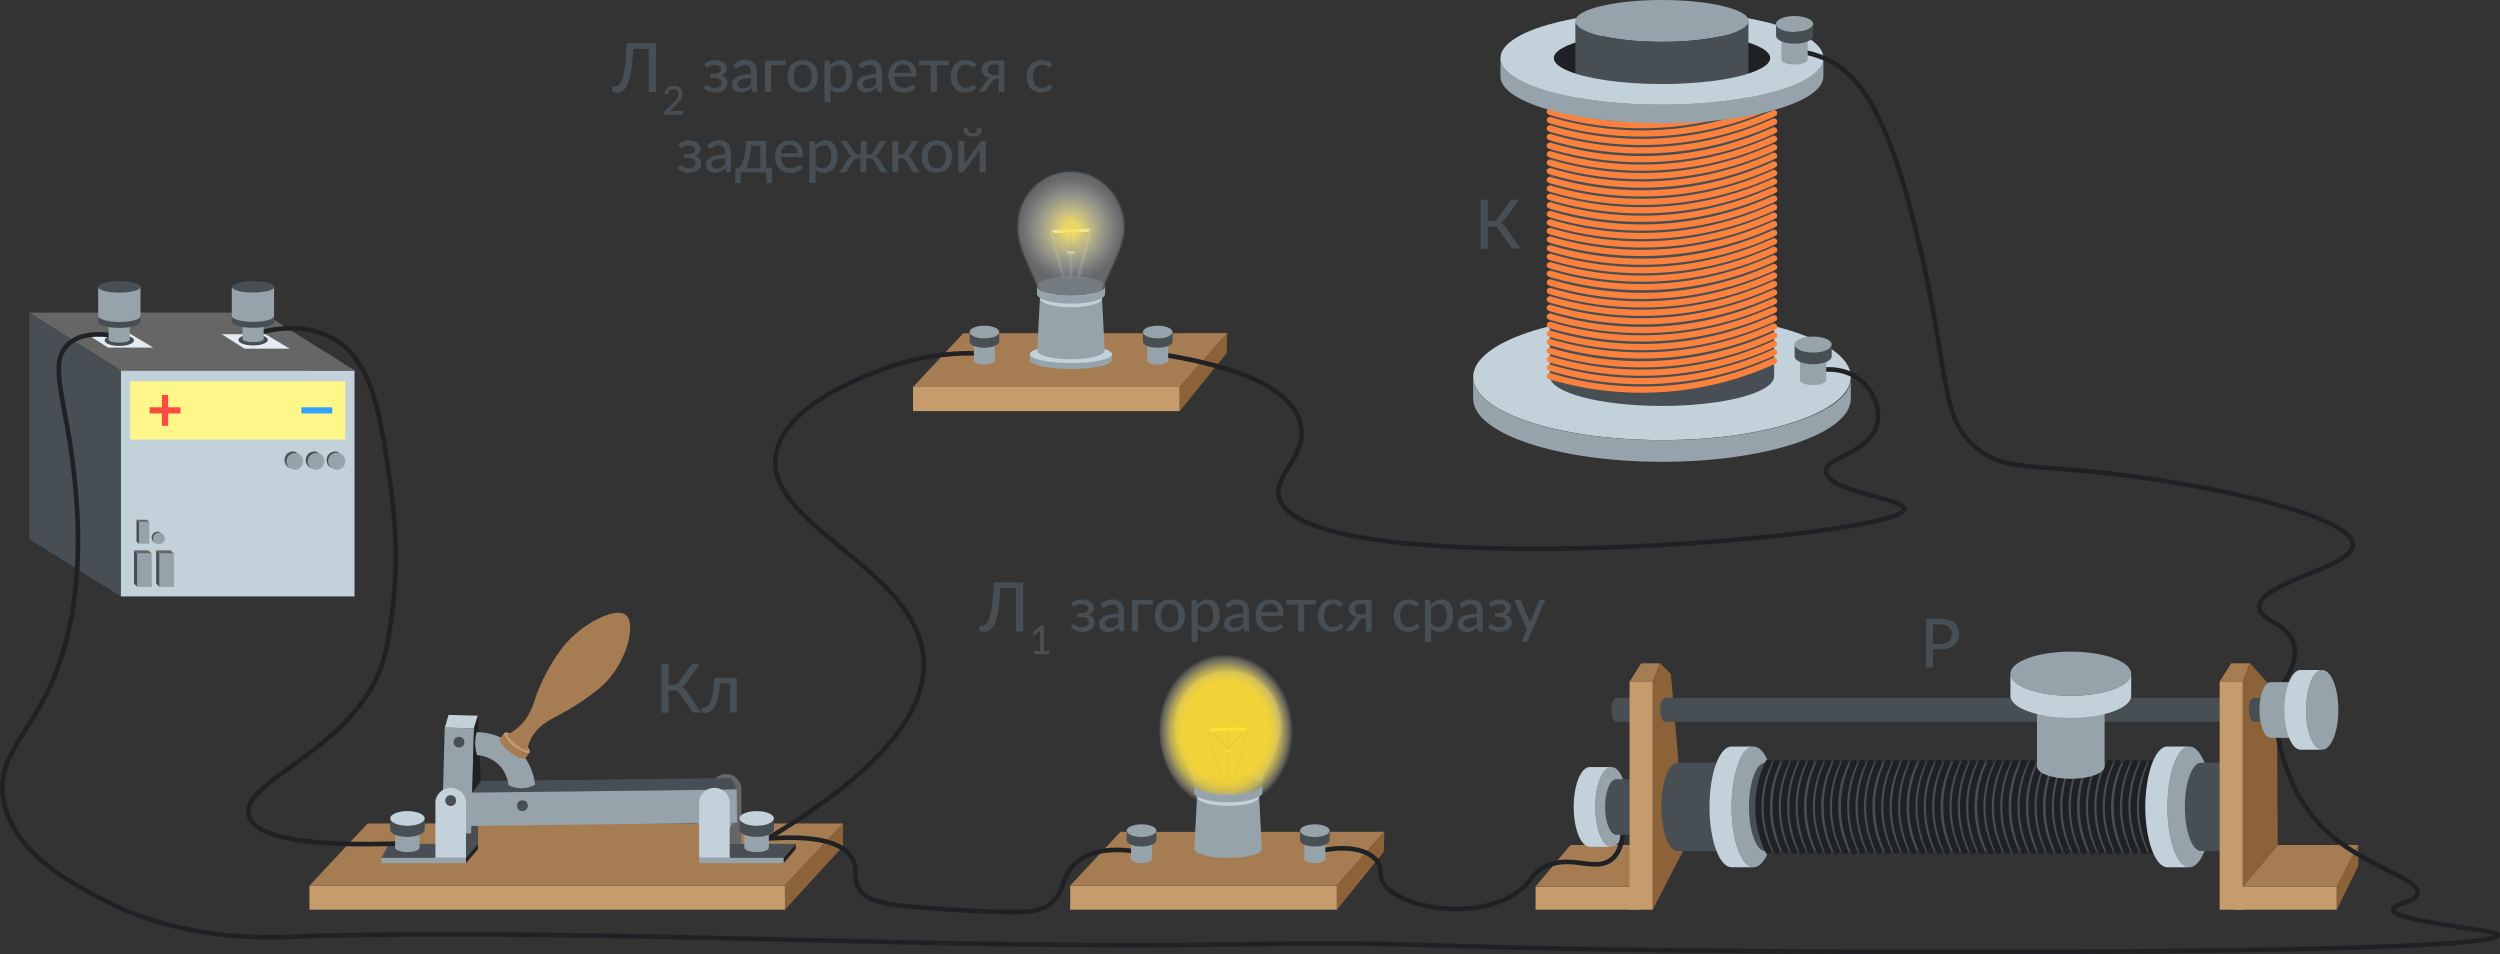 <?xml version="1.0" encoding="UTF-8"?>
<svg xmlns="http://www.w3.org/2000/svg" xmlns:xlink="http://www.w3.org/1999/xlink" viewBox="0 0 808.94 308.8">
  <rect x="0" y="0" width="808.94" height="308.8" fill="#333333" stroke="none"/>
  <defs>
    <style>.cls-1,.cls-16{fill:#e4ebf2;}.cls-1,.cls-5{stroke:#474f54;}.cls-1,.cls-12,.cls-18,.cls-19,.cls-20,.cls-21,.cls-3,.cls-4,.cls-5{stroke-miterlimit:10;}.cls-1{opacity:0.28;isolation:isolate;}.cls-2{fill:#474f54;}.cls-12,.cls-18,.cls-19,.cls-20,.cls-21,.cls-3,.cls-4,.cls-5{fill:none;}.cls-3{stroke:#0a2041;stroke-width:0.5px;}.cls-4{stroke:#fff68a;}.cls-12,.cls-21,.cls-5{stroke-linecap:round;}.cls-6{fill:#96a3aa;}.cls-7{fill:#c3d1db;}.cls-22,.cls-8{opacity:0.91;}.cls-8{fill:url(#Безымянный_градиент_17);}.cls-9{fill:#c69c6d;}.cls-10{fill:#a67c52;}.cls-11{fill:#8c6239;}.cls-12,.cls-20{stroke:#202124;}.cls-12,.cls-18,.cls-19,.cls-21{stroke-width:2px;}.cls-13{fill:#202124;}.cls-14{fill:#666;}.cls-15{fill:#4d4d4d;}.cls-17{fill:#fff68a;}.cls-18{stroke:#f94c43;}.cls-19{stroke:#31a2ff;}.cls-20{stroke-width:1.5px;}.cls-21{stroke:#fc813d;}.cls-22{fill:url(#Безымянный_градиент_16);}</style>
    <radialGradient id="Безымянный_градиент_17" cx="399.44" cy="281.47" r="17.47" gradientTransform="translate(-118.73 -177.12) scale(1.29 1.47)" gradientUnits="userSpaceOnUse">
      <stop offset="0.56" stop-color="#fd3"></stop>
      <stop offset="0.63" stop-color="#ffdd35" stop-opacity="0.99"></stop>
      <stop offset="0.68" stop-color="#fede3d" stop-opacity="0.95"></stop>
      <stop offset="0.73" stop-color="#fcdf4a" stop-opacity="0.88"></stop>
      <stop offset="0.78" stop-color="#f9e05c" stop-opacity="0.78"></stop>
      <stop offset="0.82" stop-color="#f6e274" stop-opacity="0.66"></stop>
      <stop offset="0.86" stop-color="#f2e490" stop-opacity="0.51"></stop>
      <stop offset="0.91" stop-color="#ede6b2" stop-opacity="0.33"></stop>
      <stop offset="0.95" stop-color="#e8e9d9" stop-opacity="0.13"></stop>
      <stop offset="0.97" stop-color="#e4ebf2" stop-opacity="0"></stop>
    </radialGradient>
    <radialGradient id="Безымянный_градиент_16" cx="346.54" cy="74.05" r="17.47" gradientUnits="userSpaceOnUse">
      <stop offset="0.13" stop-color="#fd3"></stop>
      <stop offset="0.23" stop-color="#fbdf4c" stop-opacity="0.87"></stop>
      <stop offset="0.6" stop-color="#efe5a4" stop-opacity="0.41"></stop>
      <stop offset="0.85" stop-color="#e7e9dc" stop-opacity="0.11"></stop>
      <stop offset="0.97" stop-color="#e4ebf2" stop-opacity="0"></stop>
    </radialGradient>
  </defs>
  <g id="Слой_2" data-name="Слой 2">
    <g id="Слой_1-2" data-name="Слой 1">
      <path class="cls-1" d="M406,262.18c.06-2.11.55-3.68,1.53-6.81a43.91,43.91,0,0,1,2.27-5.72c2.26-4.87,4.5-9.73,4.77-14A18.52,18.52,0,0,0,406,219.37a16.79,16.79,0,0,0-17.72.23,18.44,18.44,0,0,0-7.6,10.61,20.82,20.82,0,0,0,.32,10.2c.47,2.06,1.72,4.85,4.2,10.43a44.45,44.45,0,0,1,3.18,8.94Z"></path>
      <path class="cls-2" d="M398.31,258.58h-1.9V255a3.47,3.47,0,0,1,1.72.18.4.4,0,0,1,.2.43A27.1,27.1,0,0,0,398.31,258.58Z"></path>
      <line class="cls-3" x1="397.41" y1="242.64" x2="397.41" y2="235.91"></line>
      <line class="cls-4" x1="403.74" y1="235.91" x2="397.41" y2="235.91"></line>
      <line class="cls-4" x1="391.01" y1="236.35" x2="397.41" y2="235.91"></line>
      <path class="cls-3" d="M397.41,242.63a16.69,16.69,0,0,1,3-3.82,16.21,16.21,0,0,1,3.36-2.46"></path>
      <path class="cls-3" d="M397.34,242.63a16.69,16.69,0,0,0-3-3.82,16.21,16.21,0,0,0-3.36-2.46"></path>
      <line class="cls-5" x1="403.74" y1="235.91" x2="398.85" y2="254.5"></line>
      <line class="cls-5" x1="391.01" y1="236.35" x2="395.9" y2="254.95"></line>
      <rect class="cls-2" x="396.86" y="243.4" width="0.96" height="9.69"></rect>
      <rect class="cls-6" x="396.19" y="242.63" width="2.43" height="0.76"></rect>
      <path class="cls-6" d="M384.08,275.94v1.91c0,1.59,5.95,2.88,13.3,2.88s13.29-1.29,13.29-2.88v-1.91"></path>
      <ellipse class="cls-7" cx="397.38" cy="275.94" rx="13.29" ry="2.88"></ellipse>
      <ellipse class="cls-7" cx="397.38" cy="257.87" rx="10.04" ry="2.88"></ellipse>
      <ellipse class="cls-2" cx="397.38" cy="253.9" rx="11.05" ry="3.17"></ellipse>
      <ellipse class="cls-8" cx="397.41" cy="236.19" rx="22.27" ry="25.99"></ellipse>
      <rect class="cls-9" x="735.8" y="274.03" width="7.49" height="33.17" transform="translate(448.93 1030.16) rotate(-90)"></rect>
      <polygon class="cls-10" points="718.22 220.53 721.97 214.64 728.08 214.64 725.71 220.53 718.22 220.53"></polygon>
      <polygon class="cls-10" points="725.71 286.87 737.02 273.42 763.09 273.42 756.13 286.87 725.71 286.87"></polygon>
      <polygon class="cls-11" points="756.13 294.36 763.09 280.14 763.09 273.42 756.13 286.87 756.13 294.36"></polygon>
      <polygon class="cls-11" points="725.71 286.87 737.02 273.42 736.74 227.86 735.7 223.16 728.08 214.64 725.71 220.53 725.71 286.87"></polygon>
      <rect class="cls-9" x="509.71" y="274.03" width="7.49" height="33.17" transform="translate(222.84 804.07) rotate(-90)"></rect>
      <polygon class="cls-10" points="496.87 286.87 508.18 273.42 534.25 273.42 527.29 286.87 496.87 286.87"></polygon>
      <polygon class="cls-10" points="527.3 220.53 531.04 214.64 537.16 214.64 534.79 220.53 527.3 220.53"></polygon>
      <polygon class="cls-11" points="534.78 294.36 548 268.75 546.02 252.17 542.35 249.26 541.74 248.81 543.26 248.16 540.66 218.08 537.16 214.64 534.79 220.53 534.78 294.36"></polygon>
      <path class="cls-2" d="M523.11,233.56c-1,0-1.71-1.73-1.71-3.87s.76-3.87,1.71-3.87h7.71v7.74Z"></path>
      <path class="cls-2" d="M719.94,233.56c.94,0,1.71-1.73,1.71-3.87s-.77-3.87-1.71-3.87H538.87c-.94,0-1.71,1.73-1.71,3.87s.77,3.87,1.71,3.87Z"></path>
      <path class="cls-2" d="M729.37,233.56c-.94,0-1.71-1.73-1.71-3.87s.77-3.87,1.71-3.87h4v7.74Z"></path>
      <ellipse class="cls-6" cx="521.42" cy="261.09" rx="5.22" ry="12.9"></ellipse>
      <path class="cls-7" d="M521.42,274c-2.88,0-5.21-5.78-5.21-12.9s2.33-12.9,5.21-12.9h-7c-2.88,0-5.21,5.77-5.21,12.9s2.33,12.9,5.21,12.9Z"></path>
      <path class="cls-2" d="M542.79,275.37c-2.88,0-5.22-6.4-5.22-14.28s2.34-14.28,5.22-14.28H723.15v28.56Z"></path>
      <ellipse class="cls-6" cx="567.42" cy="261.09" rx="7.14" ry="19.54"></ellipse>
      <path class="cls-7" d="M567.42,280.62c-3.94,0-7.14-8.74-7.14-19.53s3.2-19.54,7.14-19.54h-7.14c-3.94,0-7.13,8.75-7.13,19.54s3.19,19.53,7.13,19.53Z"></path>
      <path class="cls-12" d="M696.33,246.81a33.5,33.5,0,0,0,0,28.56"></path>
      <ellipse class="cls-6" cx="708.46" cy="261.09" rx="7.14" ry="19.54"></ellipse>
      <path class="cls-7" d="M708.46,280.62c-4,0-7.14-8.74-7.14-19.53s3.19-19.54,7.14-19.54h-7.14c-3.94,0-7.14,8.75-7.14,19.54s3.2,19.53,7.14,19.53Z"></path>
      <path class="cls-2" d="M712.19,275.37c-2.89,0-5.22-6.4-5.22-14.28s2.33-14.28,5.22-14.28h12.12l.58,28.56Z"></path>
      <rect class="cls-9" x="718.22" y="220.53" width="7.49" height="73.83"></rect>
      <path class="cls-2" d="M571.15,275.37c-2.88,0-5.22-6.4-5.22-14.28s2.34-14.28,5.22-14.28h12.13l.57,28.56Z"></path>
      <path class="cls-12" d="M572.18,246.81a33.41,33.41,0,0,0,0,28.56"></path>
      <path class="cls-12" d="M574.89,246.81a33.41,33.41,0,0,0,0,28.56"></path>
      <path class="cls-12" d="M577.76,246.81a33.41,33.41,0,0,0,0,28.56"></path>
      <path class="cls-12" d="M580.47,246.81a33.41,33.41,0,0,0,0,28.56"></path>
      <path class="cls-12" d="M583.21,246.81a33.41,33.41,0,0,0,0,28.56"></path>
      <path class="cls-12" d="M585.92,246.81a33.5,33.5,0,0,0,0,28.56"></path>
      <path class="cls-12" d="M588.79,246.81a33.41,33.41,0,0,0,0,28.56"></path>
      <path class="cls-12" d="M591.5,246.81a33.41,33.41,0,0,0,0,28.56"></path>
      <path class="cls-12" d="M594.31,246.81a33.41,33.41,0,0,0,0,28.56"></path>
      <path class="cls-12" d="M597,246.81a33.41,33.41,0,0,0,0,28.56"></path>
      <path class="cls-12" d="M599.89,246.81a33.41,33.41,0,0,0,0,28.56"></path>
      <path class="cls-12" d="M602.6,246.81a33.41,33.41,0,0,0,0,28.56"></path>
      <path class="cls-12" d="M605.34,246.81a33.5,33.5,0,0,0,0,28.56"></path>
      <path class="cls-12" d="M608.05,246.81a33.5,33.5,0,0,0,0,28.56"></path>
      <path class="cls-12" d="M610.92,246.81a33.41,33.41,0,0,0,0,28.56"></path>
      <path class="cls-12" d="M613.63,246.81a33.41,33.41,0,0,0,0,28.56"></path>
      <path class="cls-12" d="M616.37,246.81a33.5,33.5,0,0,0,0,28.56"></path>
      <path class="cls-12" d="M619.09,246.81a33.41,33.41,0,0,0,0,28.56"></path>
      <path class="cls-12" d="M622,246.81a33.5,33.5,0,0,0,0,28.56"></path>
      <path class="cls-12" d="M624.66,246.81a33.5,33.5,0,0,0,0,28.56"></path>
      <path class="cls-12" d="M627.41,246.81a33.41,33.41,0,0,0,0,28.56"></path>
      <path class="cls-12" d="M630.12,246.81a33.41,33.41,0,0,0,0,28.56"></path>
      <path class="cls-12" d="M633,246.81a33.5,33.5,0,0,0,0,28.56"></path>
      <path class="cls-12" d="M635.7,246.81a33.41,33.41,0,0,0,0,28.56"></path>
      <path class="cls-12" d="M638.4,246.81a33.41,33.41,0,0,0,0,28.56"></path>
      <path class="cls-12" d="M641.11,246.81a33.41,33.41,0,0,0,0,28.56"></path>
      <path class="cls-12" d="M644,246.81a33.41,33.41,0,0,0,0,28.56"></path>
      <path class="cls-12" d="M646.69,246.81a33.41,33.41,0,0,0,0,28.56"></path>
      <path class="cls-12" d="M649.43,246.81a33.41,33.41,0,0,0,0,28.56"></path>
      <path class="cls-12" d="M652.14,246.81a33.41,33.41,0,0,0,0,28.56"></path>
      <path class="cls-12" d="M655,246.81a33.41,33.41,0,0,0,0,28.56"></path>
      <path class="cls-12" d="M657.72,246.81a33.41,33.41,0,0,0,0,28.56"></path>
      <path class="cls-12" d="M660.53,246.81a33.41,33.41,0,0,0,0,28.56"></path>
      <path class="cls-12" d="M663.24,246.81a33.41,33.41,0,0,0,0,28.56"></path>
      <path class="cls-12" d="M666.11,246.81a33.41,33.41,0,0,0,0,28.56"></path>
      <path class="cls-12" d="M668.82,246.81a33.41,33.41,0,0,0,0,28.56"></path>
      <path class="cls-12" d="M671.56,246.81a33.41,33.41,0,0,0,0,28.56"></path>
      <path class="cls-12" d="M674.27,246.81a33.41,33.41,0,0,0,0,28.56"></path>
      <path class="cls-12" d="M677.14,246.81a33.41,33.41,0,0,0,0,28.56"></path>
      <path class="cls-12" d="M679.85,246.81a33.41,33.41,0,0,0,0,28.56"></path>
      <path class="cls-12" d="M682.59,246.81a33.41,33.41,0,0,0,0,28.56"></path>
      <path class="cls-12" d="M685.3,246.81a33.41,33.41,0,0,0,0,28.56"></path>
      <path class="cls-12" d="M688.17,246.81a33.41,33.41,0,0,0,0,28.56"></path>
      <path class="cls-12" d="M690.88,246.81a33.41,33.41,0,0,0,0,28.56"></path>
      <path class="cls-12" d="M693.62,246.81a33.5,33.5,0,0,0,0,28.56"></path>
      <path class="cls-6" d="M681,248c0,2.21-4.9,4-10.94,4s-10.94-1.79-10.94-4V227.86l21.88.58Z"></path>
      <ellipse class="cls-6" cx="670.06" cy="218" rx="19.54" ry="7.14"></ellipse>
      <path class="cls-7" d="M689.6,218c0,3.94-8.75,7.14-19.54,7.14s-19.54-3.2-19.54-7.14v7.14c0,3.94,8.75,7.13,19.54,7.13s19.54-3.19,19.54-7.13Z"></path>
      <rect class="cls-9" x="100.13" y="286.56" width="153.86" height="7.8"></rect>
      <polygon class="cls-10" points="272.8 266.46 118.94 266.46 100.13 286.56 253.99 286.56 272.8 266.46"></polygon>
      <polygon class="cls-11" points="253.99 294.36 272.8 273.8 272.8 266.46 253.99 286.56 253.99 294.36"></polygon>
      <rect class="cls-6" x="226.21" y="277.56" width="27.39" height="1.75"></rect>
      <polygon class="cls-2" points="257.49 273.05 228.69 273.05 226.21 277.56 253.6 277.56 257.49 273.05"></polygon>
      <polygon class="cls-13" points="253.6 279.31 257.49 274.7 257.49 273.05 253.6 277.56 253.6 279.31"></polygon>
      <path class="cls-14" d="M230,273.07h9.9V254.75a5,5,0,0,0-9.9,0Z"></path>
      <rect class="cls-6" x="123.4" y="277.56" width="27.39" height="1.75"></rect>
      <polygon class="cls-2" points="154.68 273.05 125.88 273.05 123.4 277.56 150.79 277.56 154.68 273.05"></polygon>
      <polygon class="cls-13" points="150.79 279.31 154.68 274.7 154.68 273.05 150.79 277.56 150.79 279.31"></polygon>
      <polygon class="cls-2" points="149.87 256.52 149.82 252.79 236.72 251.76 238.34 255.47 149.87 256.52"></polygon>
      <path class="cls-15" d="M144.78,273.07h9.9V254.75a5,5,0,0,0-9.9,0Z"></path>
      <rect class="cls-6" x="143.45" y="235.55" width="9.46" height="34.02" transform="translate(7.01 -3.98) rotate(1.58)"></rect>
      <rect class="cls-6" x="188.79" y="217.13" width="10.78" height="88.48" transform="translate(453.23 64.09) rotate(89.32)"></rect>
      <path class="cls-7" d="M140.89,277.56h9.9V259.24a5,5,0,0,0-9.9,0Z"></path>
      <circle class="cls-2" cx="145.84" cy="259.05" r="1.74"></circle>
      <polygon class="cls-7" points="154.62 231.58 145.16 231.32 143.91 235.42 153.38 235.68 154.62 231.58"></polygon>
      <polygon class="cls-6" points="236.99 266.16 225.74 266.31 231.51 277.31 236.99 266.16"></polygon>
      <circle class="cls-2" cx="169.05" cy="260.71" r="1.74"></circle>
      <polygon class="cls-13" points="153.38 235.68 154.62 231.58 155.58 252.72 152.8 256.49 153.38 235.68"></polygon>
      <path class="cls-6" d="M154.26,237a12.18,12.18,0,0,0-.5,3.71,12.4,12.4,0,0,0,.62,3.64A11.32,11.32,0,0,1,161.9,248a11.07,11.07,0,0,1,2.65,6.1,9.45,9.45,0,0,0,8.6-.18,19.15,19.15,0,0,0-18.89-17Z"></path>
      <circle class="cls-2" cx="148.52" cy="240.14" r="1.74"></circle>
      <ellipse class="cls-9" cx="167.24" cy="240.39" rx="1.49" ry="5.16" transform="translate(-125.23 225.74) rotate(-52.31)"></ellipse>
      <path class="cls-10" d="M161.78,239c-.5.65.92,2.59,3.18,4.34s4.49,2.62,5,2l1.37-1.78c-.5.65-2.73-.23-5-2s-3.67-3.68-3.17-4.33Z"></path>
      <path class="cls-10" d="M170.57,243a16.54,16.54,0,0,1-6.66-5.15,16.48,16.48,0,0,0,4.19-2.87c3.45-3.26,4.49-7.14,5.28-9.56a61.44,61.44,0,0,1,7.72-14.68c6.11-8.65,18-14.55,21.42-11.73s.29,15.21-7.07,22.34c-3.28,3.18-9.58,7.4-15.09,10.3-2.45,1.29-6.87,3.43-8.89,8.12A13.08,13.08,0,0,0,170.57,243Z"></path>
      <ellipse class="cls-7" cx="131.84" cy="264.84" rx="5.59" ry="2.39"></ellipse>
      <ellipse class="cls-7" cx="244.85" cy="264.84" rx="5.59" ry="2.39"></ellipse>
      <polygon class="cls-14" points="39.14 119.95 114.73 119.95 85.05 101.15 9.47 101.15 39.14 119.95"></polygon>
      <polygon class="cls-16" points="79.1 112.81 71.71 108.13 85.86 108.13 93.75 112.81 79.1 112.81"></polygon>
      <polygon class="cls-16" points="34.98 112.48 27.58 107.79 41.73 107.79 49.62 112.48 34.98 112.48"></polygon>
      <polygon class="cls-2" points="9.47 101.15 39.14 119.95 39.14 193 9.47 174.46 9.47 101.15"></polygon>
      <ellipse class="cls-2" cx="81.9" cy="109.98" rx="4.76" ry="1.8"></ellipse>
      <ellipse class="cls-2" cx="38.6" cy="110.14" rx="4.76" ry="1.8"></ellipse>
      <rect class="cls-7" x="39.14" y="119.95" width="75.57" height="73.04"></rect>
      <rect class="cls-17" x="42.11" y="123.38" width="69.62" height="18.84"></rect>
      <line class="cls-18" x1="53.4" y1="127.8" x2="53.4" y2="137.78"></line>
      <line class="cls-18" x1="48.41" y1="132.79" x2="58.4" y2="132.79"></line>
      <line class="cls-19" x1="97.53" y1="132.79" x2="107.51" y2="132.79"></line>
      <polygon class="cls-14" points="103.47 112.81 99.46 119.95 114.71 119.95 103.47 112.81"></polygon>
      <circle class="cls-6" cx="109.01" cy="149.27" r="2.72"></circle>
      <path class="cls-2" d="M107.35,151.42a2.72,2.72,0,1,1,3.33-4.3l-1.38-.87a2.72,2.72,0,0,0-3.46,1.69,2.85,2.85,0,0,0,1.66,3.59Z"></path>
      <polygon class="cls-2" points="43.36 178.07 43.36 188.91 44.49 189.92 44.49 179.09 43.36 178.07"></polygon>
      <rect class="cls-6" x="44.49" y="179.09" width="4.62" height="10.83"></rect>
      <polygon class="cls-14" points="49.11 179.09 47.98 178.07 43.36 178.07 44.49 179.09 49.11 179.09"></polygon>
      <polygon class="cls-2" points="50.53 178.07 50.53 188.91 51.66 189.92 51.66 179.09 50.53 178.07"></polygon>
      <rect class="cls-6" x="51.66" y="179.09" width="4.62" height="10.83"></rect>
      <polygon class="cls-14" points="56.28 179.09 55.15 178.07 50.53 178.07 51.66 179.09 56.28 179.09"></polygon>
      <polygon class="cls-2" points="44.17 168.18 44.17 175.26 44.98 175.92 44.98 168.84 44.17 168.18"></polygon>
      <rect class="cls-6" x="44.98" y="168.84" width="3.33" height="7.08"></rect>
      <polygon class="cls-14" points="48.31 168.84 47.5 168.18 44.17 168.18 44.98 168.84 48.31 168.84"></polygon>
      <circle class="cls-6" cx="102.26" cy="149.27" r="2.72"></circle>
      <path class="cls-2" d="M100.59,151.42a2.72,2.72,0,0,1,3.33-4.3l-1.38-.87a2.71,2.71,0,0,0-3.45,1.69,2.84,2.84,0,0,0,1.65,3.59Z"></path>
      <circle class="cls-6" cx="95.41" cy="149.27" r="2.72"></circle>
      <path class="cls-2" d="M93.74,151.42a2.72,2.72,0,0,1,3.33-4.3l-1.38-.87a2.71,2.71,0,0,0-3.45,1.69,2.84,2.84,0,0,0,1.65,3.59Z"></path>
      <ellipse class="cls-6" cx="51.44" cy="174.23" rx="1.9" ry="1.87"></ellipse>
      <path class="cls-2" d="M50.28,175.7a1.84,1.84,0,0,1-.34-2.62,1.93,1.93,0,0,1,2.67-.33l-1-.6a1.92,1.92,0,0,0-2.42,1.16,2,2,0,0,0,1.16,2.47Z"></path>
      <path class="cls-20" d="M37.3,108.68c-4.83-.8-11.28-1-15.28,2.75-6.53,6.18-.74,17.6,1.83,41,.76,6.86,3.64,30.65-2.14,53.8-7.6,30.45-23.91,35.76-20.5,53,3.23,16.36,20.68,25.78,30.42,31C62,306.66,93.26,303,102,302.8c100.16-2.24,200.37,4.49,300.54,2.75,67.33-1.17,42.26,1.67,201.78,2.44,0,0,203.86,1,203.92-5.46,0-1.81-34-4.14-33.93-8.29,0-1.94,7.42-2.17,8-5.2.85-4.9-17.65-8.52-30.27-20.79-9.79-9.52-13.66-21.93-15.29-32.1"></path>
      <path class="cls-20" d="M81.9,108.18c5.86-1.76,16.27-3.83,25.42,1.11,12.7,6.85,15.38,23.12,18.48,43.7,3.39,22.55,2.76,37.59-.61,55.95-6.07,33-48.11,42.94-44.64,55,1.62,5.65,12.83,10.56,52.28,8.86"></path>
      <path class="cls-6" d="M85.31,109.71c0,.58-1.53,1-3.41,1s-3.44-.46-3.44-1v-9.6h6.85Z"></path>
      <path class="cls-2" d="M75,102.23v1.92c0,1,3.07,1.92,6.86,1.92s6.83-.82,6.83-1.92v-1.92"></path>
      <path class="cls-6" d="M75,92.81v9.42c0,1,3.07,1.92,6.86,1.92s6.83-.84,6.83-1.92V92.81"></path>
      <ellipse class="cls-2" cx="81.91" cy="92.81" rx="6.85" ry="1.86"></ellipse>
      <path class="cls-6" d="M42,109.87c0,.57-1.54,1-3.44,1s-3.42-.46-3.42-1v-9.6H42Z"></path>
      <path class="cls-2" d="M31.77,102.26v1.92c0,1,3.05,1.92,6.83,1.92s6.86-.82,6.86-1.92v-1.92"></path>
      <path class="cls-6" d="M31.77,92.84v9.42c0,1,3.05,1.92,6.83,1.92s6.86-.82,6.86-1.92V92.84"></path>
      <ellipse class="cls-2" cx="38.6" cy="92.84" rx="6.85" ry="1.86"></ellipse>
      <ellipse class="cls-7" cx="537.78" cy="121.97" rx="61.1" ry="20.43"></ellipse>
      <path class="cls-2" d="M574.07,121.73c0,5.31-16.25,9.62-36.29,9.62s-36.3-4.31-36.3-9.62V27.34h72.59Z"></path>
      <path class="cls-21" d="M574.07,116.76a103.61,103.61,0,0,1-32.69,8.82,103.92,103.92,0,0,1-39.9-3.85"></path>
      <path class="cls-21" d="M574.07,114a103.34,103.34,0,0,1-32.69,8.82,103.73,103.73,0,0,1-39.9-3.85"></path>
      <path class="cls-21" d="M574.07,111.28a103.34,103.34,0,0,1-32.69,8.82,103.92,103.92,0,0,1-39.9-3.85"></path>
      <path class="cls-21" d="M574.07,108.54a103.42,103.42,0,0,1-72.59,5"></path>
      <path class="cls-21" d="M574.07,105.7a103.34,103.34,0,0,1-32.69,8.82,103.73,103.73,0,0,1-39.9-3.85"></path>
      <path class="cls-21" d="M574.07,103a103.64,103.64,0,0,1-32.69,8.81,104,104,0,0,1-39.9-3.84"></path>
      <path class="cls-21" d="M574.07,100.23A103.64,103.64,0,0,1,541.38,109a103.73,103.73,0,0,1-39.9-3.85"></path>
      <path class="cls-21" d="M574.07,97.48a103.64,103.64,0,0,1-32.69,8.81,104,104,0,0,1-39.9-3.84"></path>
      <path class="cls-21" d="M574.07,94.65a103.64,103.64,0,0,1-32.69,8.81,104,104,0,0,1-39.9-3.84"></path>
      <path class="cls-21" d="M574.07,91.9a103.64,103.64,0,0,1-32.69,8.81,104,104,0,0,1-39.9-3.84"></path>
      <path class="cls-21" d="M574.07,89.17A103.64,103.64,0,0,1,541.38,98a104,104,0,0,1-39.9-3.84"></path>
      <path class="cls-21" d="M574.07,86.42a103.61,103.61,0,0,1-32.69,8.82,103.92,103.92,0,0,1-39.9-3.85"></path>
      <path class="cls-21" d="M574.07,83.59a103.64,103.64,0,0,1-32.69,8.81,104,104,0,0,1-39.9-3.84"></path>
      <path class="cls-21" d="M574.07,80.84a103.34,103.34,0,0,1-32.69,8.82,103.92,103.92,0,0,1-39.9-3.85"></path>
      <path class="cls-21" d="M574.07,78.11a103.61,103.61,0,0,1-32.69,8.82,103.92,103.92,0,0,1-39.9-3.85"></path>
      <path class="cls-21" d="M574.07,75.36a103.34,103.34,0,0,1-32.69,8.82,103.73,103.73,0,0,1-39.9-3.85"></path>
      <path class="cls-21" d="M574.07,72.53a103.34,103.34,0,0,1-32.69,8.82,103.92,103.92,0,0,1-39.9-3.85"></path>
      <path class="cls-21" d="M574.07,69.79a103.64,103.64,0,0,1-32.69,8.81,103.73,103.73,0,0,1-39.9-3.85"></path>
      <path class="cls-21" d="M574.07,67.05a103.34,103.34,0,0,1-32.69,8.82A103.73,103.73,0,0,1,501.48,72"></path>
      <path class="cls-21" d="M574.07,64.31a103.64,103.64,0,0,1-32.69,8.81,103.73,103.73,0,0,1-39.9-3.85"></path>
      <path class="cls-21" d="M574.07,61.48a103.64,103.64,0,0,1-32.69,8.81,103.73,103.73,0,0,1-39.9-3.85"></path>
      <path class="cls-21" d="M574.07,58.73a103.64,103.64,0,0,1-32.69,8.81,104,104,0,0,1-39.9-3.84"></path>
      <path class="cls-21" d="M574.07,56a103.64,103.64,0,0,1-32.69,8.81A103.73,103.73,0,0,1,501.48,61"></path>
      <path class="cls-21" d="M574.07,53.25a103.64,103.64,0,0,1-32.69,8.81,104,104,0,0,1-39.9-3.84"></path>
      <path class="cls-21" d="M574.07,50.42a103.64,103.64,0,0,1-32.69,8.81,104,104,0,0,1-39.9-3.84"></path>
      <path class="cls-21" d="M574.07,47.67a103.64,103.64,0,0,1-32.69,8.81,104,104,0,0,1-39.9-3.84"></path>
      <path class="cls-21" d="M574.07,44.94a103.64,103.64,0,0,1-32.69,8.81,104,104,0,0,1-39.9-3.84"></path>
      <path class="cls-21" d="M574.07,42.19A103.61,103.61,0,0,1,541.38,51a103.92,103.92,0,0,1-39.9-3.85"></path>
      <path class="cls-21" d="M574.07,39.36a103.64,103.64,0,0,1-32.69,8.81,104,104,0,0,1-39.9-3.84"></path>
      <path class="cls-21" d="M574.07,36.61a103.34,103.34,0,0,1-32.69,8.82,103.92,103.92,0,0,1-39.9-3.85"></path>
      <path class="cls-21" d="M574.07,33.88a103.61,103.61,0,0,1-32.69,8.82,103.92,103.92,0,0,1-39.9-3.85"></path>
      <path class="cls-21" d="M574.07,31.14A103.64,103.64,0,0,1,541.38,40a103.73,103.73,0,0,1-39.9-3.85"></path>
      <path class="cls-6" d="M598.88,129c0,11.28-27.36,20.43-61.1,20.43s-61.1-9.15-61.1-20.43v-7c0,11.28,27.35,20.43,61.1,20.43s61.84-9.17,61.1-20.43C598.83,121.3,598.88,129,598.88,129Z"></path>
      <ellipse class="cls-7" cx="537.78" cy="18.73" rx="52.24" ry="15.16"></ellipse>
      <ellipse class="cls-13" cx="537.78" cy="18.87" rx="35.04" ry="8.47"></ellipse>
      <ellipse class="cls-6" cx="537.78" cy="6.77" rx="28.03" ry="6.77"></ellipse>
      <path class="cls-2" d="M509.75,31c0,3.74,12.55,6.77,28,6.77s28-3,28-6.77V6.77c0,3.74-12.55,6.78-28,6.78s-28-3-28-6.78Z"></path>
      <path class="cls-6" d="M590,24.7c0,8.37-23.39,15.16-52.24,15.16s-52.25-6.79-52.25-15.16v-6c0,8.37,23.39,15.15,52.25,15.15S590,27.1,590,18.73Z"></path>
      <path class="cls-7" d="M572.83,18.73c0,1.19-1,2.33-2.88,3.36-5.39,3-17.76,5.1-32.17,5.1-13.23,0-24.75-1.77-30.71-4.39-2.76-1.21-4.33-2.6-4.33-4.07h-17.2c0,4.4,6.49,8.37,16.85,11.14,9.3,2.49,21.74,4,35.39,4,28.86,0,52.25-6.78,52.25-15.15Z"></path>
      <rect class="cls-9" x="346.28" y="286.56" width="86.3" height="7.8"></rect>
      <polygon class="cls-10" points="362.54 269.17 346.28 286.56 432.58 286.56 447.95 269.14 362.54 269.17"></polygon>
      <polygon class="cls-11" points="447.75 275.64 447.95 269.14 432.58 286.56 432.58 294.36 447.75 275.64"></polygon>
      <rect class="cls-9" x="295.44" y="125.22" width="86.3" height="7.8"></rect>
      <polygon class="cls-10" points="311.7 107.83 295.44 125.22 381.74 125.22 397.11 107.8 311.7 107.83"></polygon>
      <polygon class="cls-11" points="396.91 114.3 397.11 107.8 381.74 125.22 381.74 133.02 396.91 114.3"></polygon>
      <path class="cls-2" d="M347.47,97.23h-1.9v-3.6a3.48,3.48,0,0,1,1.72.19.38.38,0,0,1,.2.43C347.44,95.24,347.43,96.24,347.47,97.23Z"></path>
      <line class="cls-3" x1="346.57" y1="81.3" x2="346.57" y2="74.57"></line>
      <line class="cls-4" x1="352.91" y1="74.57" x2="346.57" y2="74.57"></line>
      <line class="cls-4" x1="340.17" y1="75.01" x2="346.57" y2="74.57"></line>
      <path class="cls-3" d="M346.57,81.29a16.69,16.69,0,0,1,3-3.82A15.67,15.67,0,0,1,352.91,75"></path>
      <path class="cls-3" d="M346.5,81.29A16.25,16.25,0,0,0,340.17,75"></path>
      <line class="cls-5" x1="352.91" y1="74.57" x2="348.01" y2="93.16"></line>
      <line class="cls-5" x1="340.17" y1="75.01" x2="345.06" y2="93.61"></line>
      <rect class="cls-2" x="346.02" y="82.05" width="0.96" height="9.69"></rect>
      <rect class="cls-6" x="345.35" y="81.29" width="2.43" height="0.76"></rect>
      <path class="cls-6" d="M333.24,114.6v1.91c0,1.59,6,2.88,13.3,2.88s13.29-1.29,13.29-2.88V114.6"></path>
      <ellipse class="cls-7" cx="346.54" cy="114.6" rx="13.29" ry="2.88"></ellipse>
      <ellipse class="cls-7" cx="346.54" cy="96.53" rx="10.04" ry="2.88"></ellipse>
      <ellipse class="cls-2" cx="346.54" cy="92.56" rx="11.05" ry="3.17"></ellipse>
      <path class="cls-6" d="M135.79,274.24c0,.83-1.77,1.49-3.95,1.49s-4-.66-4-1.49v-6.7h7.9Z"></path>
      <path class="cls-2" d="M126.25,268.41c0,1.32,2.5,2.39,5.59,2.39s5.59-1.07,5.59-2.39v-3.57c0,1.32-2.5,2.39-5.59,2.39s-5.59-1.07-5.59-2.39Z"></path>
      <path class="cls-20" d="M244.85,271.64c12.33-1.22,27.18-1.15,31.06,6.39,1.75,3.4,0,5.53,1.84,9.17,2.3,4.71,8.73,6,33.47,7.34,21.43,1.17,25.82.72,29.36-2.75,4.2-4.12,2.87-8.26,7.33-12.38,5.67-5.23,14.59-4.85,21.46-3.62"></path>
      <path class="cls-6" d="M372.76,278c0,.71-1.52,1.28-3.39,1.28s-3.4-.57-3.4-1.28v-5.77h6.79Z"></path>
      <ellipse class="cls-6" cx="369.37" cy="268.79" rx="4.81" ry="2.06"></ellipse>
      <path class="cls-2" d="M364.56,271.86c0,1.13,2.15,2.05,4.81,2.05s4.8-.92,4.8-2.05v-3.07c0,1.14-2.15,2.06-4.8,2.06s-4.81-.92-4.81-2.06Z"></path>
      <path class="cls-20" d="M425.44,275.79c9.84-2.74,18.24-1,20.77,3.77,1,1.79.14,2.8.76,4.74,3.09,9.62,32.64,14.87,45.86,2.9,3.14-2.84,3.16-4.67,6.73-6.57,8.4-4.48,16.09,1.53,21.55-2.29,2.23-1.57,4.62-5.14,4.13-14.37"></path>
      <path class="cls-6" d="M428.84,278c0,.71-1.52,1.28-3.4,1.28s-3.39-.57-3.39-1.28v-5.77h6.79Z"></path>
      <ellipse class="cls-6" cx="425.44" cy="268.79" rx="4.81" ry="2.06"></ellipse>
      <path class="cls-2" d="M420.64,271.86c0,1.13,2.15,2.05,4.8,2.05s4.81-.92,4.81-2.05v-3.07c0,1.14-2.15,2.06-4.81,2.06s-4.8-.92-4.8-2.06Z"></path>
      <path class="cls-2" d="M523,270.12c-2,0-3.65-4.05-3.65-9s1.63-9,3.65-9H530v18.06Z"></path>
      <rect class="cls-9" x="527.29" y="220.53" width="7.49" height="73.83" transform="translate(1062.07 514.89) rotate(-180)"></rect>
      <ellipse class="cls-6" cx="751.41" cy="229.69" rx="5.22" ry="12.9"></ellipse>
      <path class="cls-20" d="M736,224.83c3.63-4.36,8-11,6.11-16.81-2.13-6.53-10.53-7.09-11-11.31-.9-8.1,30.3-13.08,30.27-20.49,0-8.77-43.78-19.5-83.77-23.54-22.78-2.3-29.68-1-37.92-7.64-11.7-9.52-8.61-21.07-17.85-62.35C611.42,36,601.35,23.45,590,18.73a30.81,30.81,0,0,0-9.34-2.24"></path>
      <path class="cls-6" d="M734.74,238.72c-2,0-3.65-4.05-3.65-9s1.64-9,3.65-9h7.1v18.06Z"></path>
      <path class="cls-7" d="M751.41,242.59c-2.88,0-5.22-5.78-5.22-12.9s2.34-12.9,5.22-12.9h-7c-2.88,0-5.22,5.77-5.22,12.9s2.34,12.9,5.22,12.9Z"></path>
      <path class="cls-6" d="M576.43,19.29c0,.89,1.9,1.6,4.25,1.6s4.24-.71,4.24-1.6V12.08h-8.49Z"></path>
      <ellipse class="cls-6" cx="580.68" cy="7.75" rx="6.01" ry="2.57"></ellipse>
      <path class="cls-2" d="M586.69,11.58c0,1.42-2.69,2.57-6,2.57s-6-1.15-6-2.57V7.75c0,1.42,2.69,2.57,6,2.57s6-1.15,6-2.57Z"></path>
      <path class="cls-20" d="M586.69,120.21c6.76-1.83,13.65.13,17.58,5,.31.38,4.76,6,3.06,12.23-2.57,9.36-16.53,10.27-16.51,15,0,6.65,25.34,8.85,25.37,12.23.11,9.4-196.13,25.45-202.39-4-1.56-7.31,9.47-13.33,7-23.54-3.22-13.48-26.42-19.59-46.22-22.65"></path>
      <path class="cls-6" d="M582.44,123c0,.88,1.9,1.6,4.25,1.6s4.24-.72,4.24-1.6v-7.21h-8.49Z"></path>
      <ellipse class="cls-6" cx="586.69" cy="111.47" rx="6.01" ry="2.57"></ellipse>
      <path class="cls-2" d="M592.7,115.3c0,1.42-2.69,2.57-6,2.57s-6-1.15-6-2.57v-3.83c0,1.42,2.69,2.57,6,2.57s6-1.15,6-2.57Z"></path>
      <path class="cls-6" d="M378,116.69c0,.7-1.52,1.28-3.39,1.28s-3.4-.58-3.4-1.28v-5.77H378Z"></path>
      <ellipse class="cls-6" cx="374.61" cy="107.45" rx="4.81" ry="2.06"></ellipse>
      <path class="cls-2" d="M369.8,110.52c0,1.13,2.15,2,4.81,2s4.8-.92,4.8-2v-3.07c0,1.14-2.15,2.06-4.8,2.06s-4.81-.92-4.81-2.06Z"></path>
      <path class="cls-20" d="M318.53,114.44A80.43,80.43,0,0,0,286,119.36c-7.65,2.87-31.9,12-34.85,27.21-4.53,23.35,45.61,37,47.69,66.65.92,13-7.14,32.92-53.5,59.92"></path>
      <path class="cls-6" d="M248.8,274.24c0,.83-1.76,1.49-4,1.49s-3.94-.66-3.94-1.49v-6.7h7.89Z"></path>
      <path class="cls-2" d="M239.27,268.41c0,1.32,2.5,2.39,5.58,2.39s5.59-1.07,5.59-2.39v-3.57c0,1.32-2.5,2.39-5.59,2.39s-5.58-1.07-5.58-2.39Z"></path>
      <path class="cls-6" d="M321.93,116.69c0,.7-1.53,1.28-3.4,1.28s-3.4-.58-3.4-1.28v-5.77h6.8Z"></path>
      <ellipse class="cls-6" cx="318.53" cy="107.45" rx="4.81" ry="2.06"></ellipse>
      <path class="cls-2" d="M313.72,110.52c0,1.13,2.15,2,4.81,2s4.81-.92,4.81-2v-3.07c0,1.14-2.16,2.06-4.81,2.06s-4.81-.92-4.81-2.06Z"></path>
      <path class="cls-2" d="M491.94,80.43h-2.1a.91.91,0,0,1-.59-.19,1.93,1.93,0,0,1-.44-.54l-4-5.65a2.4,2.4,0,0,0-.3-.37,1.08,1.08,0,0,0-.32-.24,1.28,1.28,0,0,0-.39-.13,2.47,2.47,0,0,0-.5,0h-1.86v7.16h-2.34V64.63h2.34v6.84h1.59a2.14,2.14,0,0,0,.84-.15,1.66,1.66,0,0,0,.66-.6l4-5.44a1.58,1.58,0,0,1,.43-.46,1,1,0,0,1,.6-.19h2l-4.66,6.45a3,3,0,0,1-.62.66,3.23,3.23,0,0,1-.78.41,2.36,2.36,0,0,1,1,.51,4.34,4.34,0,0,1,.8,1Z"></path>
      <path class="cls-2" d="M627.93,200.22a9,9,0,0,1,2.64.35,5.16,5.16,0,0,1,1.86,1,4,4,0,0,1,1.1,1.56,5.63,5.63,0,0,1,.35,2,5.22,5.22,0,0,1-.38,2,4.53,4.53,0,0,1-1.13,1.6,5.2,5.2,0,0,1-1.87,1,8,8,0,0,1-2.57.37h-2.44V216h-2.34v-15.8Zm0,8.13a5,5,0,0,0,1.57-.23,2.94,2.94,0,0,0,1.13-.66,2.53,2.53,0,0,0,.69-1,3.58,3.58,0,0,0,.23-1.3,2.93,2.93,0,0,0-.9-2.27,3.88,3.88,0,0,0-2.72-.82h-2.44v6.29Z"></path>
      <path class="cls-2" d="M226.83,230.56h-2.1a.94.94,0,0,1-.59-.18,2.06,2.06,0,0,1-.44-.54l-4-5.66a3,3,0,0,0-.3-.37,1.22,1.22,0,0,0-.32-.24,1.63,1.63,0,0,0-.39-.13,2.47,2.47,0,0,0-.5,0h-1.86v7.16H214V214.77h2.34v6.83H218a2.05,2.05,0,0,0,.83-.15,1.61,1.61,0,0,0,.67-.6l4-5.43a1.61,1.61,0,0,1,.42-.47,1,1,0,0,1,.6-.18h2l-4.65,6.44a2.65,2.65,0,0,1-.63.66,3,3,0,0,1-.77.41,2.41,2.41,0,0,1,1,.51,4.2,4.2,0,0,1,.8,1Z"></path>
      <path class="cls-2" d="M238.4,230.56h-2.14v-9.49h-3.34a34.42,34.42,0,0,1-.39,3.65,16.74,16.74,0,0,1-.64,2.6,7.45,7.45,0,0,1-.83,1.74,4,4,0,0,1-1,1,2.81,2.81,0,0,1-1.05.5,5,5,0,0,1-1.08.13c-.66,0-1-.11-1-.33V229h.6a2.45,2.45,0,0,0,.75-.12,2,2,0,0,0,.75-.5,4,4,0,0,0,.7-1,8.56,8.56,0,0,0,.6-1.73,22,22,0,0,0,.47-2.61c.14-1,.24-2.25.31-3.65h7.26Z"></path>
      <path class="cls-7" d="M226.21,277.56h9.9V259.24a5,5,0,0,0-9.9,0Z"></path>
      <path class="cls-6" d="M387.33,257.87l-.88,16.85c0,1.59,4.89,2.88,10.93,2.88s10.92-1.29,10.92-2.88l-.88-16.85"></path>
      <path class="cls-7" d="M407.42,257.87c0,1.59-4.5,2.88-10,2.88s-10.05-1.29-10.05-2.88v-1.11l1.63.73,13.34.38,5.12-1.71v1.71"></path>
      <path class="cls-6" d="M408.42,253.9c0,1.75-4.94,3.17-11,3.17s-11.05-1.42-11.05-3.17v2.55c0,1.75,4.94,3.16,11.05,3.16s11-1.41,11-3.16Z"></path>
      <ellipse class="cls-22" cx="346.54" cy="74.05" rx="17.24" ry="17.7"></ellipse>
      <path class="cls-1" d="M355.19,100.83c.06-2.1.55-3.67,1.54-6.8A43.3,43.3,0,0,1,359,88.31c2.26-4.87,4.5-9.74,4.77-14A18.52,18.52,0,0,0,355.14,58a16.82,16.82,0,0,0-17.72.24,18.38,18.38,0,0,0-7.61,10.61,20.82,20.82,0,0,0,.32,10.2c.47,2.05,1.73,4.84,4.2,10.42a44.06,44.06,0,0,1,3.18,8.94Z"></path>
      <path class="cls-6" d="M336.5,96.53l-.89,16.84c0,1.59,4.89,2.88,10.93,2.88s10.92-1.29,10.92-2.88l-.88-16.84"></path>
      <path class="cls-7" d="M356.58,96.53c0,1.59-4.5,2.88-10,2.88s-10.05-1.29-10.05-2.88V95.42l1.63.73,13.34.38,5.12-1.71v1.71"></path>
      <path class="cls-6" d="M357.59,92.56c0,1.75-4.95,3.17-11,3.17s-11.05-1.42-11.05-3.17V95.1c0,1.75,4.95,3.17,11.05,3.17s11-1.42,11-3.17Z"></path>
      <path class="cls-2" d="M331.06,204.3h-2.35v-14h-5c-.11,2-.25,3.77-.43,5.25a34.4,34.4,0,0,1-.64,3.79,12.73,12.73,0,0,1-.85,2.56,5.43,5.43,0,0,1-1,1.55,2.93,2.93,0,0,1-1.21.76,4.48,4.48,0,0,1-1.38.21c-.86,0-1.3-.16-1.3-.46v-1.49h.79a2.35,2.35,0,0,0,.84-.16,2,2,0,0,0,.81-.66,5.57,5.57,0,0,0,.75-1.44,14.63,14.63,0,0,0,.64-2.5c.19-1,.36-2.31.49-3.82s.24-3.32.32-5.42h9.54Z"></path>
      <path class="cls-2" d="M339.56,210.67v1h-5v-1h2v-6c0-.19,0-.39,0-.6L335,205.37a.38.38,0,0,1-.18.09h-.17a.35.35,0,0,1-.14-.06l-.1-.08-.39-.55,2.76-2.38h1v8.27Z"></path>
      <path class="cls-2" d="M346.73,195.2a4.58,4.58,0,0,1,1.4-.88,6,6,0,0,1,3.63-.11,3.75,3.75,0,0,1,1.2.6,2.53,2.53,0,0,1,.73.85,2.23,2.23,0,0,1,.24,1,2.39,2.39,0,0,1-.09.63,2,2,0,0,1-.31.62,2.42,2.42,0,0,1-.55.56,3,3,0,0,1-.86.42,3.16,3.16,0,0,1,1.49.92,2.3,2.3,0,0,1,.55,1.57,2.48,2.48,0,0,1-.32,1.28,3.12,3.12,0,0,1-.88,1,4.14,4.14,0,0,1-1.27.6,5.33,5.33,0,0,1-1.5.21,5.58,5.58,0,0,1-1-.09,5.14,5.14,0,0,1-1-.28,4.61,4.61,0,0,1-.93-.49,3.87,3.87,0,0,1-.79-.73l.56-.72a.43.43,0,0,1,.37-.18.71.71,0,0,1,.4.16c.14.1.3.21.5.33a3.92,3.92,0,0,0,.71.34,3.57,3.57,0,0,0,2,0,1.86,1.86,0,0,0,.7-.36,1.49,1.49,0,0,0,.43-.54,1.51,1.51,0,0,0,.15-.68,1.34,1.34,0,0,0-.59-1.15,3.15,3.15,0,0,0-1.82-.43h-1.15v-1.3h1.15a3,3,0,0,0,1.68-.4,1.22,1.22,0,0,0,.6-1.05,1.12,1.12,0,0,0-.13-.53,1.18,1.18,0,0,0-.39-.45,2.24,2.24,0,0,0-.66-.31,3.57,3.57,0,0,0-.92-.11,3.5,3.5,0,0,0-1,.12,4.07,4.07,0,0,0-.68.25c-.18.1-.34.18-.46.26a.68.68,0,0,1-.32.11.41.41,0,0,1-.23,0,.81.81,0,0,1-.21-.23Z"></path>
      <path class="cls-2" d="M356.09,195.56a5.6,5.6,0,0,1,4-1.61,3.88,3.88,0,0,1,1.54.29,3.07,3.07,0,0,1,1.13.79,3.42,3.42,0,0,1,.7,1.22,4.93,4.93,0,0,1,.23,1.57v6.48h-.87a.88.88,0,0,1-.44-.09.67.67,0,0,1-.24-.36L362,203a8.69,8.69,0,0,1-.77.64,4.84,4.84,0,0,1-.79.47,3.71,3.71,0,0,1-.89.29,4.77,4.77,0,0,1-1,.1,3.7,3.7,0,0,1-1.12-.16,2.51,2.51,0,0,1-.92-.51,2.32,2.32,0,0,1-.61-.85,2.9,2.9,0,0,1-.23-1.19,2.21,2.21,0,0,1,.33-1.15,3,3,0,0,1,1.06-1,7,7,0,0,1,1.92-.72,15.08,15.08,0,0,1,2.91-.32v-.74a2.58,2.58,0,0,0-.49-1.72,1.78,1.78,0,0,0-1.44-.57,3.3,3.3,0,0,0-1.07.16,4.38,4.38,0,0,0-.75.36l-.55.35a.84.84,0,0,1-.49.16.51.51,0,0,1-.34-.11.85.85,0,0,1-.24-.26Zm5.72,4.23a15,15,0,0,0-2,.19,5.37,5.37,0,0,0-1.35.38,1.9,1.9,0,0,0-.75.57,1.23,1.23,0,0,0-.23.72,1.65,1.65,0,0,0,.13.66,1.28,1.28,0,0,0,.34.45,1.38,1.38,0,0,0,.5.25,2.18,2.18,0,0,0,.63.08,3.58,3.58,0,0,0,.83-.09,3.23,3.23,0,0,0,.7-.25,3.58,3.58,0,0,0,.63-.41,5,5,0,0,0,.59-.55Z"></path>
      <path class="cls-2" d="M373,195.62h-4.71v8.68h-2V194.14H373Z"></path>
      <path class="cls-2" d="M378.53,194a5.25,5.25,0,0,1,2,.37,4.14,4.14,0,0,1,1.54,1.05,4.51,4.51,0,0,1,1,1.65,7.06,7.06,0,0,1,0,4.33,4.51,4.51,0,0,1-1,1.65,4.26,4.26,0,0,1-1.54,1.05,5.9,5.9,0,0,1-4.06,0A4.39,4.39,0,0,1,375,203a4.67,4.67,0,0,1-1-1.65,6.87,6.87,0,0,1,0-4.33,4.67,4.67,0,0,1,1-1.65,4.26,4.26,0,0,1,1.55-1.05A5.25,5.25,0,0,1,378.53,194Zm0,8.94a2.48,2.48,0,0,0,2.15-1,5.6,5.6,0,0,0,0-5.46,2.48,2.48,0,0,0-2.15-1,2.52,2.52,0,0,0-2.17,1,5.54,5.54,0,0,0,0,5.46A2.52,2.52,0,0,0,378.53,202.92Z"></path>
      <path class="cls-2" d="M387.43,195.66a7.49,7.49,0,0,1,.69-.69,4.17,4.17,0,0,1,.78-.54,3.91,3.91,0,0,1,.9-.35,3.9,3.9,0,0,1,2.59.21,3.29,3.29,0,0,1,1.2,1,4.75,4.75,0,0,1,.78,1.63,8.36,8.36,0,0,1,.27,2.23,7.06,7.06,0,0,1-.3,2.1,5,5,0,0,1-.87,1.67,3.95,3.95,0,0,1-3.22,1.52,3.74,3.74,0,0,1-1.56-.3,3.78,3.78,0,0,1-1.16-.84v4.41h-1.95V194.14h1.17a.47.47,0,0,1,.51.39Zm.1,6.14a2.71,2.71,0,0,0,1,.88,2.92,2.92,0,0,0,1.24.25,2.46,2.46,0,0,0,2.08-1,4.6,4.6,0,0,0,.73-2.82,7.14,7.14,0,0,0-.16-1.65,3.13,3.13,0,0,0-.48-1.12,1.85,1.85,0,0,0-.78-.64,2.44,2.44,0,0,0-1-.21,2.82,2.82,0,0,0-1.47.38,4.5,4.5,0,0,0-1.16,1.08Z"></path>
      <path class="cls-2" d="M396.56,195.56a5.6,5.6,0,0,1,4-1.61,3.88,3.88,0,0,1,1.54.29,3.07,3.07,0,0,1,1.13.79,3.42,3.42,0,0,1,.7,1.22,4.93,4.93,0,0,1,.23,1.57v6.48h-.87a.88.88,0,0,1-.44-.09.67.67,0,0,1-.24-.36l-.21-.89a8.69,8.69,0,0,1-.77.64,5.3,5.3,0,0,1-.79.47,3.71,3.71,0,0,1-.89.29,4.77,4.77,0,0,1-1,.1,3.7,3.7,0,0,1-1.12-.16,2.51,2.51,0,0,1-.92-.51,2.32,2.32,0,0,1-.61-.85,2.9,2.9,0,0,1-.23-1.19,2.21,2.21,0,0,1,.33-1.15,2.94,2.94,0,0,1,1.06-1,7,7,0,0,1,1.92-.72,15.08,15.08,0,0,1,2.91-.32v-.74a2.58,2.58,0,0,0-.49-1.72,1.78,1.78,0,0,0-1.44-.57,3.3,3.3,0,0,0-1.07.16,4.38,4.38,0,0,0-.75.36l-.55.35a.84.84,0,0,1-.49.16.51.51,0,0,1-.34-.11.85.85,0,0,1-.24-.26Zm5.72,4.23a15,15,0,0,0-2,.19,5.37,5.37,0,0,0-1.35.38,1.9,1.9,0,0,0-.75.57,1.23,1.23,0,0,0-.23.72,1.5,1.5,0,0,0,.13.66,1.28,1.28,0,0,0,.34.45,1.38,1.38,0,0,0,.5.25,2.18,2.18,0,0,0,.63.08,3.58,3.58,0,0,0,.83-.09,3.23,3.23,0,0,0,.7-.25,3.58,3.58,0,0,0,.63-.41,5,5,0,0,0,.59-.55Z"></path>
      <path class="cls-2" d="M415.15,202.85a3.88,3.88,0,0,1-.83.73,4.42,4.42,0,0,1-1,.49,5.81,5.81,0,0,1-1.09.28,7.14,7.14,0,0,1-1.12.09,5.35,5.35,0,0,1-1.94-.35,4.24,4.24,0,0,1-1.55-1,4.74,4.74,0,0,1-1-1.7,6.76,6.76,0,0,1-.37-2.34,5.78,5.78,0,0,1,.33-2,4.85,4.85,0,0,1,.95-1.6,4.41,4.41,0,0,1,1.5-1.07,5,5,0,0,1,2-.39,4.61,4.61,0,0,1,1.72.31,3.85,3.85,0,0,1,1.35.88,4.25,4.25,0,0,1,.9,1.43,5.6,5.6,0,0,1,.32,1.94,1.21,1.21,0,0,1-.1.61.41.41,0,0,1-.37.15h-6.66a5.62,5.62,0,0,0,.26,1.59,3.29,3.29,0,0,0,.64,1.12,2.46,2.46,0,0,0,1,.67,3.35,3.35,0,0,0,1.25.22,3.77,3.77,0,0,0,1.13-.15,5.4,5.4,0,0,0,.82-.32c.23-.12.42-.23.58-.33a.77.77,0,0,1,.41-.15.42.42,0,0,1,.37.18Zm-1.61-4.76a3.38,3.38,0,0,0-.16-1.07,2.4,2.4,0,0,0-.49-.85,2.23,2.23,0,0,0-.78-.56,2.67,2.67,0,0,0-1.06-.2,2.61,2.61,0,0,0-1.93.71,3.48,3.48,0,0,0-.9,2Z"></path>
      <path class="cls-2" d="M425.78,195.62H422v8.68h-2v-8.68h-3.83v-1.48h9.62Z"></path>
      <path class="cls-2" d="M434.15,196a.74.74,0,0,1-.17.18.44.44,0,0,1-.25.06.61.61,0,0,1-.33-.12,2.82,2.82,0,0,0-.44-.27,3.52,3.52,0,0,0-.64-.27,2.78,2.78,0,0,0-.93-.13,3,3,0,0,0-1.27.26,2.52,2.52,0,0,0-.91.74,3.54,3.54,0,0,0-.56,1.17,6.15,6.15,0,0,0-.19,1.55,5.91,5.91,0,0,0,.2,1.59,3.75,3.75,0,0,0,.57,1.17,2.61,2.61,0,0,0,.9.72,2.86,2.86,0,0,0,1.18.24,2.84,2.84,0,0,0,1.72-.49,5.33,5.33,0,0,0,.45-.33.6.6,0,0,1,.37-.16.42.42,0,0,1,.37.18l.56.72a3.58,3.58,0,0,1-.78.73,4.14,4.14,0,0,1-.93.49,4.79,4.79,0,0,1-1,.28,6.59,6.59,0,0,1-1.09.09,4.37,4.37,0,0,1-1.77-.35,3.91,3.91,0,0,1-1.43-1,4.8,4.8,0,0,1-1-1.64,7.1,7.1,0,0,1,0-4.31,4.6,4.6,0,0,1,.93-1.65,4.28,4.28,0,0,1,1.51-1.09,5.47,5.47,0,0,1,4,0,4.8,4.8,0,0,1,1.48,1Z"></path>
      <path class="cls-2" d="M443.79,194.14V204.3h-1.86v-4.23h-.69a2.14,2.14,0,0,0-.48.05,1,1,0,0,0-.32.13,1.26,1.26,0,0,0-.24.22l-.2.29-2.07,2.86a1.34,1.34,0,0,1-.21.3,1,1,0,0,1-.25.21,1.26,1.26,0,0,1-.33.13,1.92,1.92,0,0,1-.45,0h-1.35l2.85-3.77a1.9,1.9,0,0,1,1-.85,4,4,0,0,1-1.28-.36,3.23,3.23,0,0,1-.86-.62,2.29,2.29,0,0,1-.48-.78,2.57,2.57,0,0,1-.15-.87,2.82,2.82,0,0,1,.21-1.06,2.68,2.68,0,0,1,.67-.93,3.65,3.65,0,0,1,1.19-.66,5.4,5.4,0,0,1,1.76-.26Zm-1.86,4.69v-3.39h-1.61a2.3,2.3,0,0,0-.92.16,1.71,1.71,0,0,0-.59.4,1.47,1.47,0,0,0-.32.55,1.8,1.8,0,0,0-.1.6,1.49,1.49,0,0,0,.57,1.24,2.5,2.5,0,0,0,1.55.44Z"></path>
      <path class="cls-2" d="M458.7,196a1,1,0,0,1-.17.18.44.44,0,0,1-.25.06.58.58,0,0,1-.33-.12,3.39,3.39,0,0,0-.44-.27,3.52,3.52,0,0,0-.64-.27,2.78,2.78,0,0,0-.93-.13,3,3,0,0,0-1.27.26,2.52,2.52,0,0,0-.91.74,3.35,3.35,0,0,0-.56,1.17,6.15,6.15,0,0,0-.19,1.55,5.91,5.91,0,0,0,.2,1.59,3.75,3.75,0,0,0,.57,1.17,2.61,2.61,0,0,0,.9.72,2.86,2.86,0,0,0,1.18.24,2.84,2.84,0,0,0,1.72-.49,5.33,5.33,0,0,0,.45-.33.6.6,0,0,1,.37-.16.42.42,0,0,1,.37.18l.56.72a3.58,3.58,0,0,1-.78.73,4.14,4.14,0,0,1-.93.49,5,5,0,0,1-1,.28,6.59,6.59,0,0,1-1.09.09,4.37,4.37,0,0,1-1.77-.35,3.91,3.91,0,0,1-1.43-1,4.8,4.8,0,0,1-1-1.64,7.1,7.1,0,0,1,0-4.31,4.6,4.6,0,0,1,.93-1.65,4.28,4.28,0,0,1,1.51-1.09,5.47,5.47,0,0,1,4,0,4.8,4.8,0,0,1,1.48,1Z"></path>
      <path class="cls-2" d="M463,195.66a6.42,6.42,0,0,1,.69-.69,4.17,4.17,0,0,1,.78-.54,3.91,3.91,0,0,1,.9-.35,3.63,3.63,0,0,1,1-.13,3.7,3.7,0,0,1,1.58.34,3.29,3.29,0,0,1,1.2,1,4.94,4.94,0,0,1,.78,1.63,8.36,8.36,0,0,1,.27,2.23,7.06,7.06,0,0,1-.3,2.1,5.4,5.4,0,0,1-.87,1.67,4,4,0,0,1-1.38,1.12,4.11,4.11,0,0,1-1.84.4,3.74,3.74,0,0,1-1.56-.3,3.78,3.78,0,0,1-1.16-.84v4.41h-2V194.14h1.17a.47.47,0,0,1,.51.39Zm.1,6.14a2.71,2.71,0,0,0,1,.88,2.92,2.92,0,0,0,1.24.25,2.46,2.46,0,0,0,2.08-1,4.6,4.6,0,0,0,.73-2.82,7.14,7.14,0,0,0-.16-1.65,3.13,3.13,0,0,0-.48-1.12,1.85,1.85,0,0,0-.78-.64,2.44,2.44,0,0,0-1-.21,2.8,2.8,0,0,0-1.47.38A4.5,4.5,0,0,0,463.1,197Z"></path>
      <path class="cls-2" d="M472.13,195.56a5.85,5.85,0,0,1,1.85-1.21,5.91,5.91,0,0,1,2.18-.4,3.88,3.88,0,0,1,1.54.29,3.07,3.07,0,0,1,1.13.79,3.42,3.42,0,0,1,.7,1.22,5.22,5.22,0,0,1,.23,1.57v6.48h-.87a.88.88,0,0,1-.44-.09.67.67,0,0,1-.24-.36L478,203a8.69,8.69,0,0,1-.77.64,5.3,5.3,0,0,1-.79.47,3.71,3.71,0,0,1-.89.29,4.77,4.77,0,0,1-1,.1,3.7,3.7,0,0,1-1.12-.16,2.51,2.51,0,0,1-.92-.51,2.32,2.32,0,0,1-.61-.85,2.9,2.9,0,0,1-.23-1.19,2.21,2.21,0,0,1,.33-1.15,2.94,2.94,0,0,1,1.06-1,7,7,0,0,1,1.92-.72,15.08,15.08,0,0,1,2.91-.32v-.74a2.58,2.58,0,0,0-.49-1.72,1.78,1.78,0,0,0-1.44-.57,3.3,3.3,0,0,0-1.07.16,4.38,4.38,0,0,0-.75.36l-.55.35a.84.84,0,0,1-.49.16.5.5,0,0,1-.34-.11.85.85,0,0,1-.24-.26Zm5.72,4.23a15,15,0,0,0-2,.19,5.37,5.37,0,0,0-1.35.38,1.9,1.9,0,0,0-.75.57,1.23,1.23,0,0,0-.23.72,1.5,1.5,0,0,0,.13.66,1.17,1.17,0,0,0,.34.45,1.38,1.38,0,0,0,.5.25,2.18,2.18,0,0,0,.63.08,3.58,3.58,0,0,0,.83-.09,3.23,3.23,0,0,0,.7-.25,3.58,3.58,0,0,0,.63-.41,5,5,0,0,0,.59-.55Z"></path>
      <path class="cls-2" d="M481.74,195.2a4.58,4.58,0,0,1,1.4-.88,6,6,0,0,1,3.63-.11,3.85,3.85,0,0,1,1.2.6,2.65,2.65,0,0,1,.73.85,2.23,2.23,0,0,1,.24,1,2.39,2.39,0,0,1-.09.63,2.25,2.25,0,0,1-.31.62,2.42,2.42,0,0,1-.55.56,3,3,0,0,1-.86.42,3.16,3.16,0,0,1,1.49.92,2.3,2.3,0,0,1,.55,1.57,2.59,2.59,0,0,1-.32,1.28,3.12,3.12,0,0,1-.88,1,4.14,4.14,0,0,1-1.27.6,5.33,5.33,0,0,1-1.5.21,5.5,5.5,0,0,1-1-.09,5.14,5.14,0,0,1-1-.28,4.61,4.61,0,0,1-.93-.49,3.87,3.87,0,0,1-.79-.73l.56-.72a.43.43,0,0,1,.37-.18.71.71,0,0,1,.4.16,5.43,5.43,0,0,0,.5.33,3.62,3.62,0,0,0,.71.34,3,3,0,0,0,1,.15,3.07,3.07,0,0,0,.95-.13,1.94,1.94,0,0,0,.7-.36,1.49,1.49,0,0,0,.43-.54,1.51,1.51,0,0,0,.15-.68,1.34,1.34,0,0,0-.59-1.15,3.15,3.15,0,0,0-1.82-.43h-1.15v-1.3h1.15a3,3,0,0,0,1.68-.4,1.22,1.22,0,0,0,.6-1.05,1.12,1.12,0,0,0-.13-.53,1.27,1.27,0,0,0-.39-.45,2.24,2.24,0,0,0-.66-.31,3.63,3.63,0,0,0-.92-.11,3.5,3.5,0,0,0-1,.12,4.07,4.07,0,0,0-.68.25c-.18.1-.34.18-.46.26a.71.71,0,0,1-.32.11.41.41,0,0,1-.23,0,.69.69,0,0,1-.21-.23Z"></path>
      <path class="cls-2" d="M500,194.14l-5.64,13.11a.8.8,0,0,1-.24.34.68.68,0,0,1-.44.12h-1.45l1.86-4.05-4.17-9.52h1.7a.57.57,0,0,1,.39.12.64.64,0,0,1,.2.27l2.58,6.1c.06.16.11.31.16.47a4.48,4.48,0,0,1,.12.46l.15-.47.17-.47,2.49-6.09a.74.74,0,0,1,.22-.28.6.6,0,0,1,.34-.11Z"></path>
      <path class="cls-2" d="M212.27,29.78h-2.36v-14h-5c-.1,2-.24,3.76-.42,5.24a33.77,33.77,0,0,1-.65,3.79,13.45,13.45,0,0,1-.84,2.56A5.71,5.71,0,0,1,202,29a3.06,3.06,0,0,1-1.22.77,4.73,4.73,0,0,1-1.37.2c-.87,0-1.3-.15-1.3-.46V28h.78a2.28,2.28,0,0,0,.84-.16,1.93,1.93,0,0,0,.82-.66,5.59,5.59,0,0,0,.74-1.44,14.38,14.38,0,0,0,.65-2.49c.19-1,.35-2.32.49-3.83s.24-3.31.31-5.42h9.55Z"></path>
      <path class="cls-2" d="M220.54,35.92a.44.44,0,0,1,.32.12.39.39,0,0,1,.11.31v.75h-6.18v-.43a1,1,0,0,1,.05-.27.64.64,0,0,1,.18-.26l2.91-2.92c.24-.24.46-.48.66-.7a5.9,5.9,0,0,0,.5-.68,3.08,3.08,0,0,0,.32-.69,2.55,2.55,0,0,0,.11-.74,1.79,1.79,0,0,0-.12-.68,1.39,1.39,0,0,0-.34-.48,1.24,1.24,0,0,0-.5-.29,1.79,1.79,0,0,0-.62-.1,1.7,1.7,0,0,0-.61.1,1.51,1.51,0,0,0-.5.27,1.42,1.42,0,0,0-.36.41,1.92,1.92,0,0,0-.22.51.66.66,0,0,1-.22.33.63.63,0,0,1-.4,0L215,30.4a3.48,3.48,0,0,1,.35-1.13,2.93,2.93,0,0,1,.66-.81,2.57,2.57,0,0,1,.92-.5,3.59,3.59,0,0,1,1.11-.17,3.31,3.31,0,0,1,1.11.18,2.69,2.69,0,0,1,.89.51,2.4,2.4,0,0,1,.58.81,2.67,2.67,0,0,1,.21,1.08,2.91,2.91,0,0,1-.15.95,4.08,4.08,0,0,1-.41.84,6,6,0,0,1-.6.77c-.23.25-.47.5-.73.76l-2.34,2.39a4.88,4.88,0,0,1,.55-.12,3.08,3.08,0,0,1,.51,0Z"></path>
      <path class="cls-2" d="M227.94,20.68a4.29,4.29,0,0,1,1.4-.88,5.14,5.14,0,0,1,2-.34,5.47,5.47,0,0,1,1.64.22,3.8,3.8,0,0,1,1.19.6,2.45,2.45,0,0,1,.73.86,2.09,2.09,0,0,1,.25,1,2,2,0,0,1-.1.62,2,2,0,0,1-.3.63,2.44,2.44,0,0,1-.56.55,3.21,3.21,0,0,1-.85.43,3.18,3.18,0,0,1,1.49.92,2.33,2.33,0,0,1,.55,1.57,2.52,2.52,0,0,1-.33,1.28,3,3,0,0,1-.87,1,4,4,0,0,1-1.27.61,5.33,5.33,0,0,1-1.5.21,5.69,5.69,0,0,1-1-.09,5.85,5.85,0,0,1-1-.28,4.59,4.59,0,0,1-.93-.49,3.65,3.65,0,0,1-.79-.73l.56-.72a.42.42,0,0,1,.37-.18.66.66,0,0,1,.39.15l.5.34a4.29,4.29,0,0,0,.71.33,3.07,3.07,0,0,0,1,.16,3.33,3.33,0,0,0,.94-.13,2.2,2.2,0,0,0,.7-.36,1.72,1.72,0,0,0,.44-.54,1.57,1.57,0,0,0,.15-.68,1.35,1.35,0,0,0-.59-1.15,3.09,3.09,0,0,0-1.82-.43h-1.15v-1.3h1.15a3,3,0,0,0,1.68-.41,1.22,1.22,0,0,0,.6-1,1.26,1.26,0,0,0-.13-.54,1.3,1.3,0,0,0-.4-.45,1.83,1.83,0,0,0-.66-.3,3.15,3.15,0,0,0-.91-.11,3.84,3.84,0,0,0-1,.11,3.46,3.46,0,0,0-.68.26c-.19.09-.34.18-.47.25a.61.61,0,0,1-.31.12.45.45,0,0,1-.24-.06.63.63,0,0,1-.2-.22Z"></path>
      <path class="cls-2" d="M237.3,21a5.65,5.65,0,0,1,1.84-1.21,5.77,5.77,0,0,1,2.19-.4,3.92,3.92,0,0,1,1.54.28,3.27,3.27,0,0,1,1.13.8,3.32,3.32,0,0,1,.69,1.22,4.84,4.84,0,0,1,.24,1.57v6.48h-.87a.75.75,0,0,1-.44-.1.64.64,0,0,1-.24-.35l-.21-.89a8.22,8.22,0,0,1-.77.63,4.65,4.65,0,0,1-.8.47,4.15,4.15,0,0,1-.88.3,5.56,5.56,0,0,1-1,.1,3.77,3.77,0,0,1-1.13-.17,2.6,2.6,0,0,1-.91-.5,2.43,2.43,0,0,1-.62-.85,2.94,2.94,0,0,1-.22-1.19,2.33,2.33,0,0,1,.32-1.16,2.92,2.92,0,0,1,1.06-1,6.43,6.43,0,0,1,1.92-.72A13.67,13.67,0,0,1,243,24V23.3a2.61,2.61,0,0,0-.49-1.72,1.8,1.8,0,0,0-1.44-.57,3.08,3.08,0,0,0-1.08.16,3.74,3.74,0,0,0-.75.35l-.55.36a.89.89,0,0,1-.48.16.58.58,0,0,1-.35-.11,1.13,1.13,0,0,1-.23-.26ZM243,25.27a13.37,13.37,0,0,0-2,.18,5.51,5.51,0,0,0-1.35.39,1.76,1.76,0,0,0-.75.56,1.2,1.2,0,0,0-.23.73,1.6,1.6,0,0,0,.12.65,1.22,1.22,0,0,0,.34.45,1.45,1.45,0,0,0,.51.26,2.47,2.47,0,0,0,.63.08,3.49,3.49,0,0,0,.82-.09,3.34,3.34,0,0,0,.71-.26,3.52,3.52,0,0,0,.63-.4,7.41,7.41,0,0,0,.59-.55Z"></path>
      <path class="cls-2" d="M254.21,21.1H249.5v8.68h-1.95V19.62h6.66Z"></path>
      <path class="cls-2" d="M259.74,19.46a5.42,5.42,0,0,1,2,.36,4.18,4.18,0,0,1,1.54,1.05,4.7,4.7,0,0,1,1,1.65,7.09,7.09,0,0,1,0,4.34,4.7,4.7,0,0,1-1,1.65,4.16,4.16,0,0,1-1.54,1,5.23,5.23,0,0,1-2,.37,5.3,5.3,0,0,1-2-.37,4.24,4.24,0,0,1-1.54-1,4.72,4.72,0,0,1-1-1.65,7.09,7.09,0,0,1,0-4.34,4.72,4.72,0,0,1,1-1.65,4.26,4.26,0,0,1,1.54-1.05A5.49,5.49,0,0,1,259.74,19.46Zm0,8.94a2.52,2.52,0,0,0,2.15-1,4.59,4.59,0,0,0,.71-2.73,4.61,4.61,0,0,0-.71-2.74,2.49,2.49,0,0,0-2.15-1,2.52,2.52,0,0,0-2.18,1,4.61,4.61,0,0,0-.71,2.74,4.59,4.59,0,0,0,.71,2.73A2.55,2.55,0,0,0,259.74,28.4Z"></path>
      <path class="cls-2" d="M268.64,21.14a5.64,5.64,0,0,1,.68-.7,4.26,4.26,0,0,1,1.68-.89,4.19,4.19,0,0,1,1-.12,3.51,3.51,0,0,1,1.57.34,3.3,3.3,0,0,1,1.21,1,4.84,4.84,0,0,1,.77,1.63,7.9,7.9,0,0,1,.28,2.23,6.68,6.68,0,0,1-.31,2.09,5.05,5.05,0,0,1-.87,1.68,3.94,3.94,0,0,1-1.38,1.11,4,4,0,0,1-1.83.41,3.49,3.49,0,0,1-2.72-1.14v4.41h-1.95V19.62H268a.48.48,0,0,1,.51.39Zm.1,6.14a2.78,2.78,0,0,0,1,.88,3.13,3.13,0,0,0,1.25.25,2.44,2.44,0,0,0,2.07-1,4.57,4.57,0,0,0,.74-2.81,7.19,7.19,0,0,0-.17-1.66,3.21,3.21,0,0,0-.48-1.12,2,2,0,0,0-.77-.64,2.68,2.68,0,0,0-1-.2,2.74,2.74,0,0,0-1.48.38,4.15,4.15,0,0,0-1.15,1.08Z"></path>
      <path class="cls-2" d="M277.77,21a5.65,5.65,0,0,1,1.84-1.21,5.77,5.77,0,0,1,2.19-.4,3.92,3.92,0,0,1,1.54.28,3.27,3.27,0,0,1,1.13.8,3.32,3.32,0,0,1,.69,1.22,4.84,4.84,0,0,1,.24,1.57v6.48h-.87a.75.75,0,0,1-.44-.1.64.64,0,0,1-.24-.35l-.21-.89a8.22,8.22,0,0,1-.77.63,4.65,4.65,0,0,1-.8.47,4.15,4.15,0,0,1-.88.3,5.56,5.56,0,0,1-1,.1,3.77,3.77,0,0,1-1.13-.17,2.6,2.6,0,0,1-.91-.5,2.43,2.43,0,0,1-.62-.85,2.94,2.94,0,0,1-.22-1.19,2.33,2.33,0,0,1,.32-1.16,2.92,2.92,0,0,1,1.06-1,6.43,6.43,0,0,1,1.92-.72,13.67,13.67,0,0,1,2.92-.32V23.3a2.61,2.61,0,0,0-.49-1.72,1.8,1.8,0,0,0-1.44-.57,3.08,3.08,0,0,0-1.08.16,3.74,3.74,0,0,0-.75.35l-.55.36a.89.89,0,0,1-.48.16.58.58,0,0,1-.35-.11,1.13,1.13,0,0,1-.23-.26Zm5.72,4.23a13.37,13.37,0,0,0-2,.18,5.51,5.51,0,0,0-1.35.39,1.76,1.76,0,0,0-.75.56,1.2,1.2,0,0,0-.23.73,1.6,1.6,0,0,0,.12.65,1.22,1.22,0,0,0,.34.45,1.45,1.45,0,0,0,.51.26,2.47,2.47,0,0,0,.63.08,3.49,3.49,0,0,0,.82-.09,3.34,3.34,0,0,0,.71-.26,3.52,3.52,0,0,0,.63-.4,7.41,7.41,0,0,0,.59-.55Z"></path>
      <path class="cls-2" d="M296.36,28.33a3.81,3.81,0,0,1-.83.72,4.92,4.92,0,0,1-1,.5,6.82,6.82,0,0,1-1.1.28,7,7,0,0,1-1.11.09,5.2,5.2,0,0,1-1.95-.36,4.28,4.28,0,0,1-1.55-1,4.94,4.94,0,0,1-1-1.7,7,7,0,0,1-.36-2.33,5.79,5.79,0,0,1,.33-2,4.69,4.69,0,0,1,.94-1.59,4.23,4.23,0,0,1,1.51-1.07,4.92,4.92,0,0,1,2-.39,4.73,4.73,0,0,1,1.71.3,3.83,3.83,0,0,1,1.36.89,3.91,3.91,0,0,1,.89,1.43,5.29,5.29,0,0,1,.33,1.94,1.29,1.29,0,0,1-.1.6.42.42,0,0,1-.37.16h-6.66a5.27,5.27,0,0,0,.26,1.58,3.16,3.16,0,0,0,.63,1.13,2.53,2.53,0,0,0,1,.67,3.52,3.52,0,0,0,1.25.22,3.7,3.7,0,0,0,1.12-.15,5,5,0,0,0,.82-.33,4.86,4.86,0,0,0,.58-.32.83.83,0,0,1,.42-.15.43.43,0,0,1,.37.18Zm-1.61-4.76a3.29,3.29,0,0,0-.17-1.07,2.44,2.44,0,0,0-.48-.85,2.29,2.29,0,0,0-.78-.56,2.54,2.54,0,0,0-1.06-.2,2.59,2.59,0,0,0-1.94.71,3.38,3.38,0,0,0-.89,2Z"></path>
      <path class="cls-2" d="M307,21.1h-3.83v8.68h-2V21.1h-3.83V19.62H307Z"></path>
      <path class="cls-2" d="M315.36,21.52a.94.94,0,0,1-.18.17.4.4,0,0,1-.24.07.56.56,0,0,1-.34-.13,4.5,4.5,0,0,0-.44-.27,5.15,5.15,0,0,0-.64-.27,3.07,3.07,0,0,0-.92-.12,2.83,2.83,0,0,0-1.27.26,2.45,2.45,0,0,0-.92.74,3.34,3.34,0,0,0-.55,1.17,5.67,5.67,0,0,0-.19,1.55,5.46,5.46,0,0,0,.2,1.58,3.28,3.28,0,0,0,.57,1.17,2.25,2.25,0,0,0,.9.72,2.65,2.65,0,0,0,1.18.25,3.07,3.07,0,0,0,1-.16,3.32,3.32,0,0,0,.68-.33,5.22,5.22,0,0,0,.45-.34.57.57,0,0,1,.37-.15.43.43,0,0,1,.37.18l.56.72a4.18,4.18,0,0,1-.79.73,4.79,4.79,0,0,1-.92.49,5.79,5.79,0,0,1-1,.28,6.47,6.47,0,0,1-1.08.09,4.56,4.56,0,0,1-1.78-.35,4.26,4.26,0,0,1-1.43-1A4.93,4.93,0,0,1,308,26.9a6.37,6.37,0,0,1-.35-2.21A6.64,6.64,0,0,1,308,22.6a4.73,4.73,0,0,1,.93-1.66,4.45,4.45,0,0,1,1.52-1.09,5.11,5.11,0,0,1,2.06-.39,4.84,4.84,0,0,1,1.92.35,4.69,4.69,0,0,1,1.48,1Z"></path>
      <path class="cls-2" d="M325,19.62V29.78h-1.86V25.55h-.69a2.09,2.09,0,0,0-.48,0,1,1,0,0,0-.33.14.8.8,0,0,0-.23.22,1.64,1.64,0,0,0-.2.29l-2.07,2.86a2.43,2.43,0,0,1-.21.29,1.21,1.21,0,0,1-.25.21,1.2,1.2,0,0,1-.33.13,2,2,0,0,1-.45.05h-1.35L319.4,26a1.79,1.79,0,0,1,1-.85,4,4,0,0,1-1.29-.37,2.79,2.79,0,0,1-.85-.62,2.2,2.2,0,0,1-.48-.78,2.55,2.55,0,0,1-.15-.86,2.78,2.78,0,0,1,.21-1.06,2.4,2.4,0,0,1,.67-.93,3.31,3.31,0,0,1,1.19-.67,5.33,5.33,0,0,1,1.76-.25Zm-1.86,4.69V20.92h-1.61a2.42,2.42,0,0,0-.92.15,1.68,1.68,0,0,0-.6.41,1.53,1.53,0,0,0-.32.55,2.08,2.08,0,0,0-.09.6,1.48,1.48,0,0,0,.57,1.23,2.42,2.42,0,0,0,1.55.45Z"></path>
      <path class="cls-2" d="M339.91,21.52a.94.94,0,0,1-.18.17.4.4,0,0,1-.24.07.56.56,0,0,1-.34-.13c-.12-.08-.26-.17-.44-.27a5.89,5.89,0,0,0-.64-.27,3.07,3.07,0,0,0-.92-.12,2.83,2.83,0,0,0-1.27.26A2.38,2.38,0,0,0,335,22a3.34,3.34,0,0,0-.55,1.17,5.67,5.67,0,0,0-.19,1.55,5.46,5.46,0,0,0,.2,1.58,3.28,3.28,0,0,0,.57,1.17,2.25,2.25,0,0,0,.9.72,2.65,2.65,0,0,0,1.18.25,3.07,3.07,0,0,0,1-.16,3.32,3.32,0,0,0,.68-.33,5.22,5.22,0,0,0,.45-.34.57.57,0,0,1,.37-.15.43.43,0,0,1,.37.18l.56.72a4.18,4.18,0,0,1-.79.73,4.79,4.79,0,0,1-.92.49,5.79,5.79,0,0,1-1,.28,6.47,6.47,0,0,1-1.08.09,4.56,4.56,0,0,1-1.78-.35,4.16,4.16,0,0,1-1.43-1,4.93,4.93,0,0,1-.95-1.65,6.37,6.37,0,0,1-.35-2.21,6.64,6.64,0,0,1,.31-2.09,4.73,4.73,0,0,1,.93-1.66A4.45,4.45,0,0,1,335,19.85a5.11,5.11,0,0,1,2.06-.39,4.84,4.84,0,0,1,1.92.35,4.69,4.69,0,0,1,1.48,1Z"></path>
      <path class="cls-2" d="M219.49,46.68a4.29,4.29,0,0,1,1.4-.88,5.14,5.14,0,0,1,2-.34,5.47,5.47,0,0,1,1.64.22,3.8,3.8,0,0,1,1.19.6,2.56,2.56,0,0,1,.73.86,2.21,2.21,0,0,1,.25,1,2.29,2.29,0,0,1-.1.62,2,2,0,0,1-.3.63,2.44,2.44,0,0,1-.56.55,3.21,3.21,0,0,1-.85.43,3.18,3.18,0,0,1,1.49.92,2.33,2.33,0,0,1,.55,1.57,2.52,2.52,0,0,1-.33,1.28,3.07,3.07,0,0,1-.87,1,4,4,0,0,1-1.27.61,5.33,5.33,0,0,1-1.5.21,5.69,5.69,0,0,1-1-.09,5.6,5.6,0,0,1-1-.28,4.59,4.59,0,0,1-.93-.49,3.65,3.65,0,0,1-.79-.73l.56-.72a.42.42,0,0,1,.37-.18.69.69,0,0,1,.39.15c.14.1.3.22.5.34a3.94,3.94,0,0,0,.71.33,3.07,3.07,0,0,0,1,.16,3.39,3.39,0,0,0,.94-.13,2.2,2.2,0,0,0,.7-.36,1.72,1.72,0,0,0,.44-.54,1.57,1.57,0,0,0,.15-.68,1.35,1.35,0,0,0-.59-1.15,3.09,3.09,0,0,0-1.82-.43h-1.15v-1.3h1.15a3,3,0,0,0,1.68-.41,1.22,1.22,0,0,0,.6-1,1.26,1.26,0,0,0-.13-.54,1.3,1.3,0,0,0-.4-.45,2,2,0,0,0-.66-.3,3.15,3.15,0,0,0-.91-.11,3.84,3.84,0,0,0-1,.11,3.46,3.46,0,0,0-.68.26c-.19.09-.35.18-.47.25a.61.61,0,0,1-.31.12.43.43,0,0,1-.24-.06.63.63,0,0,1-.2-.22Z"></path>
      <path class="cls-2" d="M228.85,47a5.65,5.65,0,0,1,1.84-1.21,5.73,5.73,0,0,1,2.19-.4,3.92,3.92,0,0,1,1.54.28,3.27,3.27,0,0,1,1.13.8,3.47,3.47,0,0,1,.69,1.22,4.84,4.84,0,0,1,.24,1.57v6.48h-.87a.75.75,0,0,1-.44-.1.64.64,0,0,1-.24-.35l-.21-.89a8.22,8.22,0,0,1-.77.63,4.65,4.65,0,0,1-.8.47,4.35,4.35,0,0,1-.88.3,5.56,5.56,0,0,1-1,.1,3.77,3.77,0,0,1-1.13-.17,2.6,2.6,0,0,1-.91-.5,2.43,2.43,0,0,1-.62-.85,2.94,2.94,0,0,1-.22-1.19,2.23,2.23,0,0,1,.32-1.16,2.92,2.92,0,0,1,1.06-1,6.43,6.43,0,0,1,1.92-.72,13.67,13.67,0,0,1,2.92-.32V49.3a2.61,2.61,0,0,0-.49-1.72,1.8,1.8,0,0,0-1.44-.57,3.08,3.08,0,0,0-1.08.16,3.74,3.74,0,0,0-.75.35l-.55.36a.92.92,0,0,1-.48.16.58.58,0,0,1-.35-.11.94.94,0,0,1-.23-.26Zm5.72,4.23a13.37,13.37,0,0,0-2,.18,5.51,5.51,0,0,0-1.35.39,1.76,1.76,0,0,0-.75.56,1.2,1.2,0,0,0-.23.73,1.6,1.6,0,0,0,.12.65,1.12,1.12,0,0,0,.34.45,1.37,1.37,0,0,0,.51.26,2.47,2.47,0,0,0,.63.08,3.49,3.49,0,0,0,.82-.09,3.34,3.34,0,0,0,.71-.26,3.52,3.52,0,0,0,.63-.4,7.41,7.41,0,0,0,.59-.55Z"></path>
      <path class="cls-2" d="M249.79,54.3v4.35a.64.64,0,0,1-.16.44.56.56,0,0,1-.4.16H248V55.78h-8.3v2.91a.7.7,0,0,1-.13.39.51.51,0,0,1-.41.17h-1.24V54.36h.33a2.37,2.37,0,0,0,.69-.11,1.71,1.71,0,0,0,.65-.44,3.56,3.56,0,0,0,.6-.93,9.67,9.67,0,0,0,.51-1.57c.15-.65.28-1.44.4-2.37s.2-2,.27-3.32h6.54V54.3Zm-3.75.06V47.15h-3q-.1,1.47-.27,2.64c-.12.77-.25,1.45-.4,2a9.79,9.79,0,0,1-.49,1.5,5.51,5.51,0,0,1-.57,1Z"></path>
      <path class="cls-2" d="M259.71,54.33a3.81,3.81,0,0,1-.83.72,4.92,4.92,0,0,1-1,.5,6.82,6.82,0,0,1-1.1.28,7.11,7.11,0,0,1-1.11.09,5.2,5.2,0,0,1-1.95-.36,4.2,4.2,0,0,1-1.55-1,4.65,4.65,0,0,1-1-1.7,7,7,0,0,1-.36-2.33,5.79,5.79,0,0,1,.33-2,4.69,4.69,0,0,1,.94-1.59,4.23,4.23,0,0,1,1.51-1.07,4.92,4.92,0,0,1,2-.39,4.73,4.73,0,0,1,1.71.3,3.92,3.92,0,0,1,1.36.89,4,4,0,0,1,.89,1.43,5.29,5.29,0,0,1,.33,1.94,1.29,1.29,0,0,1-.1.6.42.42,0,0,1-.37.16h-6.66a5.27,5.27,0,0,0,.26,1.58,3.16,3.16,0,0,0,.63,1.13,2.53,2.53,0,0,0,1,.67,3.52,3.52,0,0,0,1.25.22,3.75,3.75,0,0,0,1.12-.15,5,5,0,0,0,.82-.33,5.81,5.81,0,0,0,.58-.32.83.83,0,0,1,.42-.15.43.43,0,0,1,.37.18Zm-1.61-4.76a3.29,3.29,0,0,0-.17-1.07,2.44,2.44,0,0,0-.48-.85,2.29,2.29,0,0,0-.78-.56,2.54,2.54,0,0,0-1.06-.2,2.59,2.59,0,0,0-1.94.71,3.38,3.38,0,0,0-.89,2Z"></path>
      <path class="cls-2" d="M263.81,47.14a5.64,5.64,0,0,1,.68-.7,4.25,4.25,0,0,1,.79-.54,4.34,4.34,0,0,1,.89-.35,4.19,4.19,0,0,1,1-.12,3.51,3.51,0,0,1,1.57.34,3.3,3.3,0,0,1,1.21,1,4.84,4.84,0,0,1,.77,1.63,8.28,8.28,0,0,1,.28,2.23,7,7,0,0,1-.31,2.09,5.05,5.05,0,0,1-.87,1.68,4.13,4.13,0,0,1-1.38,1.11,4,4,0,0,1-1.83.41,3.49,3.49,0,0,1-2.72-1.14v4.41h-2V45.62h1.17a.48.48,0,0,1,.51.39Zm.1,6.14a2.78,2.78,0,0,0,1,.88,3.13,3.13,0,0,0,1.25.25,2.44,2.44,0,0,0,2.07-1,4.57,4.57,0,0,0,.74-2.81,7.19,7.19,0,0,0-.17-1.66,3.21,3.21,0,0,0-.48-1.12,2,2,0,0,0-.77-.64,2.68,2.68,0,0,0-1-.2,2.74,2.74,0,0,0-1.48.38,4,4,0,0,0-1.15,1.08Z"></path>
      <path class="cls-2" d="M287.15,55.78H285.8a1.58,1.58,0,0,1-.81-.17,1.09,1.09,0,0,1-.43-.51L282.7,52a1.51,1.51,0,0,0-.58-.57,1.57,1.57,0,0,0-.79-.19h-1v4.52h-1.9V51.27h-1a1.6,1.6,0,0,0-.8.19,1.42,1.42,0,0,0-.57.57l-1.85,3.07a1.26,1.26,0,0,1-.45.51,1.55,1.55,0,0,1-.79.17H271.7l2.59-4.2a2.51,2.51,0,0,1,.58-.72,2.08,2.08,0,0,1,.81-.42,1.92,1.92,0,0,1-.64-.37,2.38,2.38,0,0,1-.49-.61L272,45.62h1.54a1,1,0,0,1,.51.14,1.12,1.12,0,0,1,.36.39l2.05,3.14a1.41,1.41,0,0,0,.5.5,1.47,1.47,0,0,0,.72.17h.82V45.61h1.9V50h.8a1.38,1.38,0,0,0,1.24-.67l2-3.14a1.06,1.06,0,0,1,.37-.39,1,1,0,0,1,.51-.14h1.53l-2.58,3.84a3.29,3.29,0,0,1-.5.62,2,2,0,0,1-.63.37,2.16,2.16,0,0,1,.8.41,2.88,2.88,0,0,1,.59.72Z"></path>
      <path class="cls-2" d="M294.88,46.15a1.12,1.12,0,0,1,.4-.38,1,1,0,0,1,.53-.15h1.53l-2.57,3.84a3.29,3.29,0,0,1-.5.62,1.92,1.92,0,0,1-.64.37,2.21,2.21,0,0,1,.81.41,2.88,2.88,0,0,1,.59.72l2.59,4.2h-1.35a1.53,1.53,0,0,1-.82-.18,1.44,1.44,0,0,1-.48-.5L293.11,52a1.51,1.51,0,0,0-.58-.57,1.57,1.57,0,0,0-.79-.19h-1.05v4.52h-1.95V45.62h1.95V50h.92a1.43,1.43,0,0,0,.71-.17,1.52,1.52,0,0,0,.51-.5Z"></path>
      <path class="cls-2" d="M303.16,45.46a5.42,5.42,0,0,1,2,.36,4.26,4.26,0,0,1,1.54,1,4.85,4.85,0,0,1,1,1.65,7.09,7.09,0,0,1,0,4.34,4.85,4.85,0,0,1-1,1.65,4.24,4.24,0,0,1-1.54,1,5.75,5.75,0,0,1-4.06,0,4.24,4.24,0,0,1-1.54-1,4.72,4.72,0,0,1-1-1.65,7.09,7.09,0,0,1,0-4.34,4.72,4.72,0,0,1,1-1.65,4.26,4.26,0,0,1,1.54-1A5.46,5.46,0,0,1,303.16,45.46Zm0,8.94a2.52,2.52,0,0,0,2.15-1A4.59,4.59,0,0,0,306,50.7a4.61,4.61,0,0,0-.71-2.74,2.49,2.49,0,0,0-2.15-1A2.52,2.52,0,0,0,301,48a4.53,4.53,0,0,0-.71,2.74,4.52,4.52,0,0,0,.71,2.73A2.55,2.55,0,0,0,303.16,54.4Z"></path>
      <path class="cls-2" d="M319,45.62V55.78h-2V49.14a3.54,3.54,0,0,1,0-.45,4.1,4.1,0,0,1,.06-.49l-.2.39a3.22,3.22,0,0,1-.19.33l-4.67,6.37a1.81,1.81,0,0,1-.29.34.65.65,0,0,1-.42.16h-1.17V45.62h1.94v6.65a3.47,3.47,0,0,1,0,.44c0,.17,0,.33-.05.49a3.76,3.76,0,0,1,.39-.71l4.66-6.38a1.55,1.55,0,0,1,.3-.33.59.59,0,0,1,.41-.16Zm-4.29-2.5a2.17,2.17,0,0,0,.67-.09,1,1,0,0,0,.44-.29,1.3,1.3,0,0,0,.24-.53,3.5,3.5,0,0,0,.08-.79h1.15a.36.36,0,0,1,.31.18.77.77,0,0,1,.11.4,1.93,1.93,0,0,1-.21.9,2,2,0,0,1-.59.68A2.88,2.88,0,0,1,316,44a5,5,0,0,1-2.51,0,2.82,2.82,0,0,1-.94-.44,2,2,0,0,1-.6-.68,1.92,1.92,0,0,1-.2-.9.77.77,0,0,1,.1-.4.36.36,0,0,1,.31-.18h1.16a3.56,3.56,0,0,0,.07.79,1.3,1.3,0,0,0,.24.53,1,1,0,0,0,.44.29A2.2,2.2,0,0,0,314.74,43.12Z"></path>
    </g>
  </g>
</svg>
